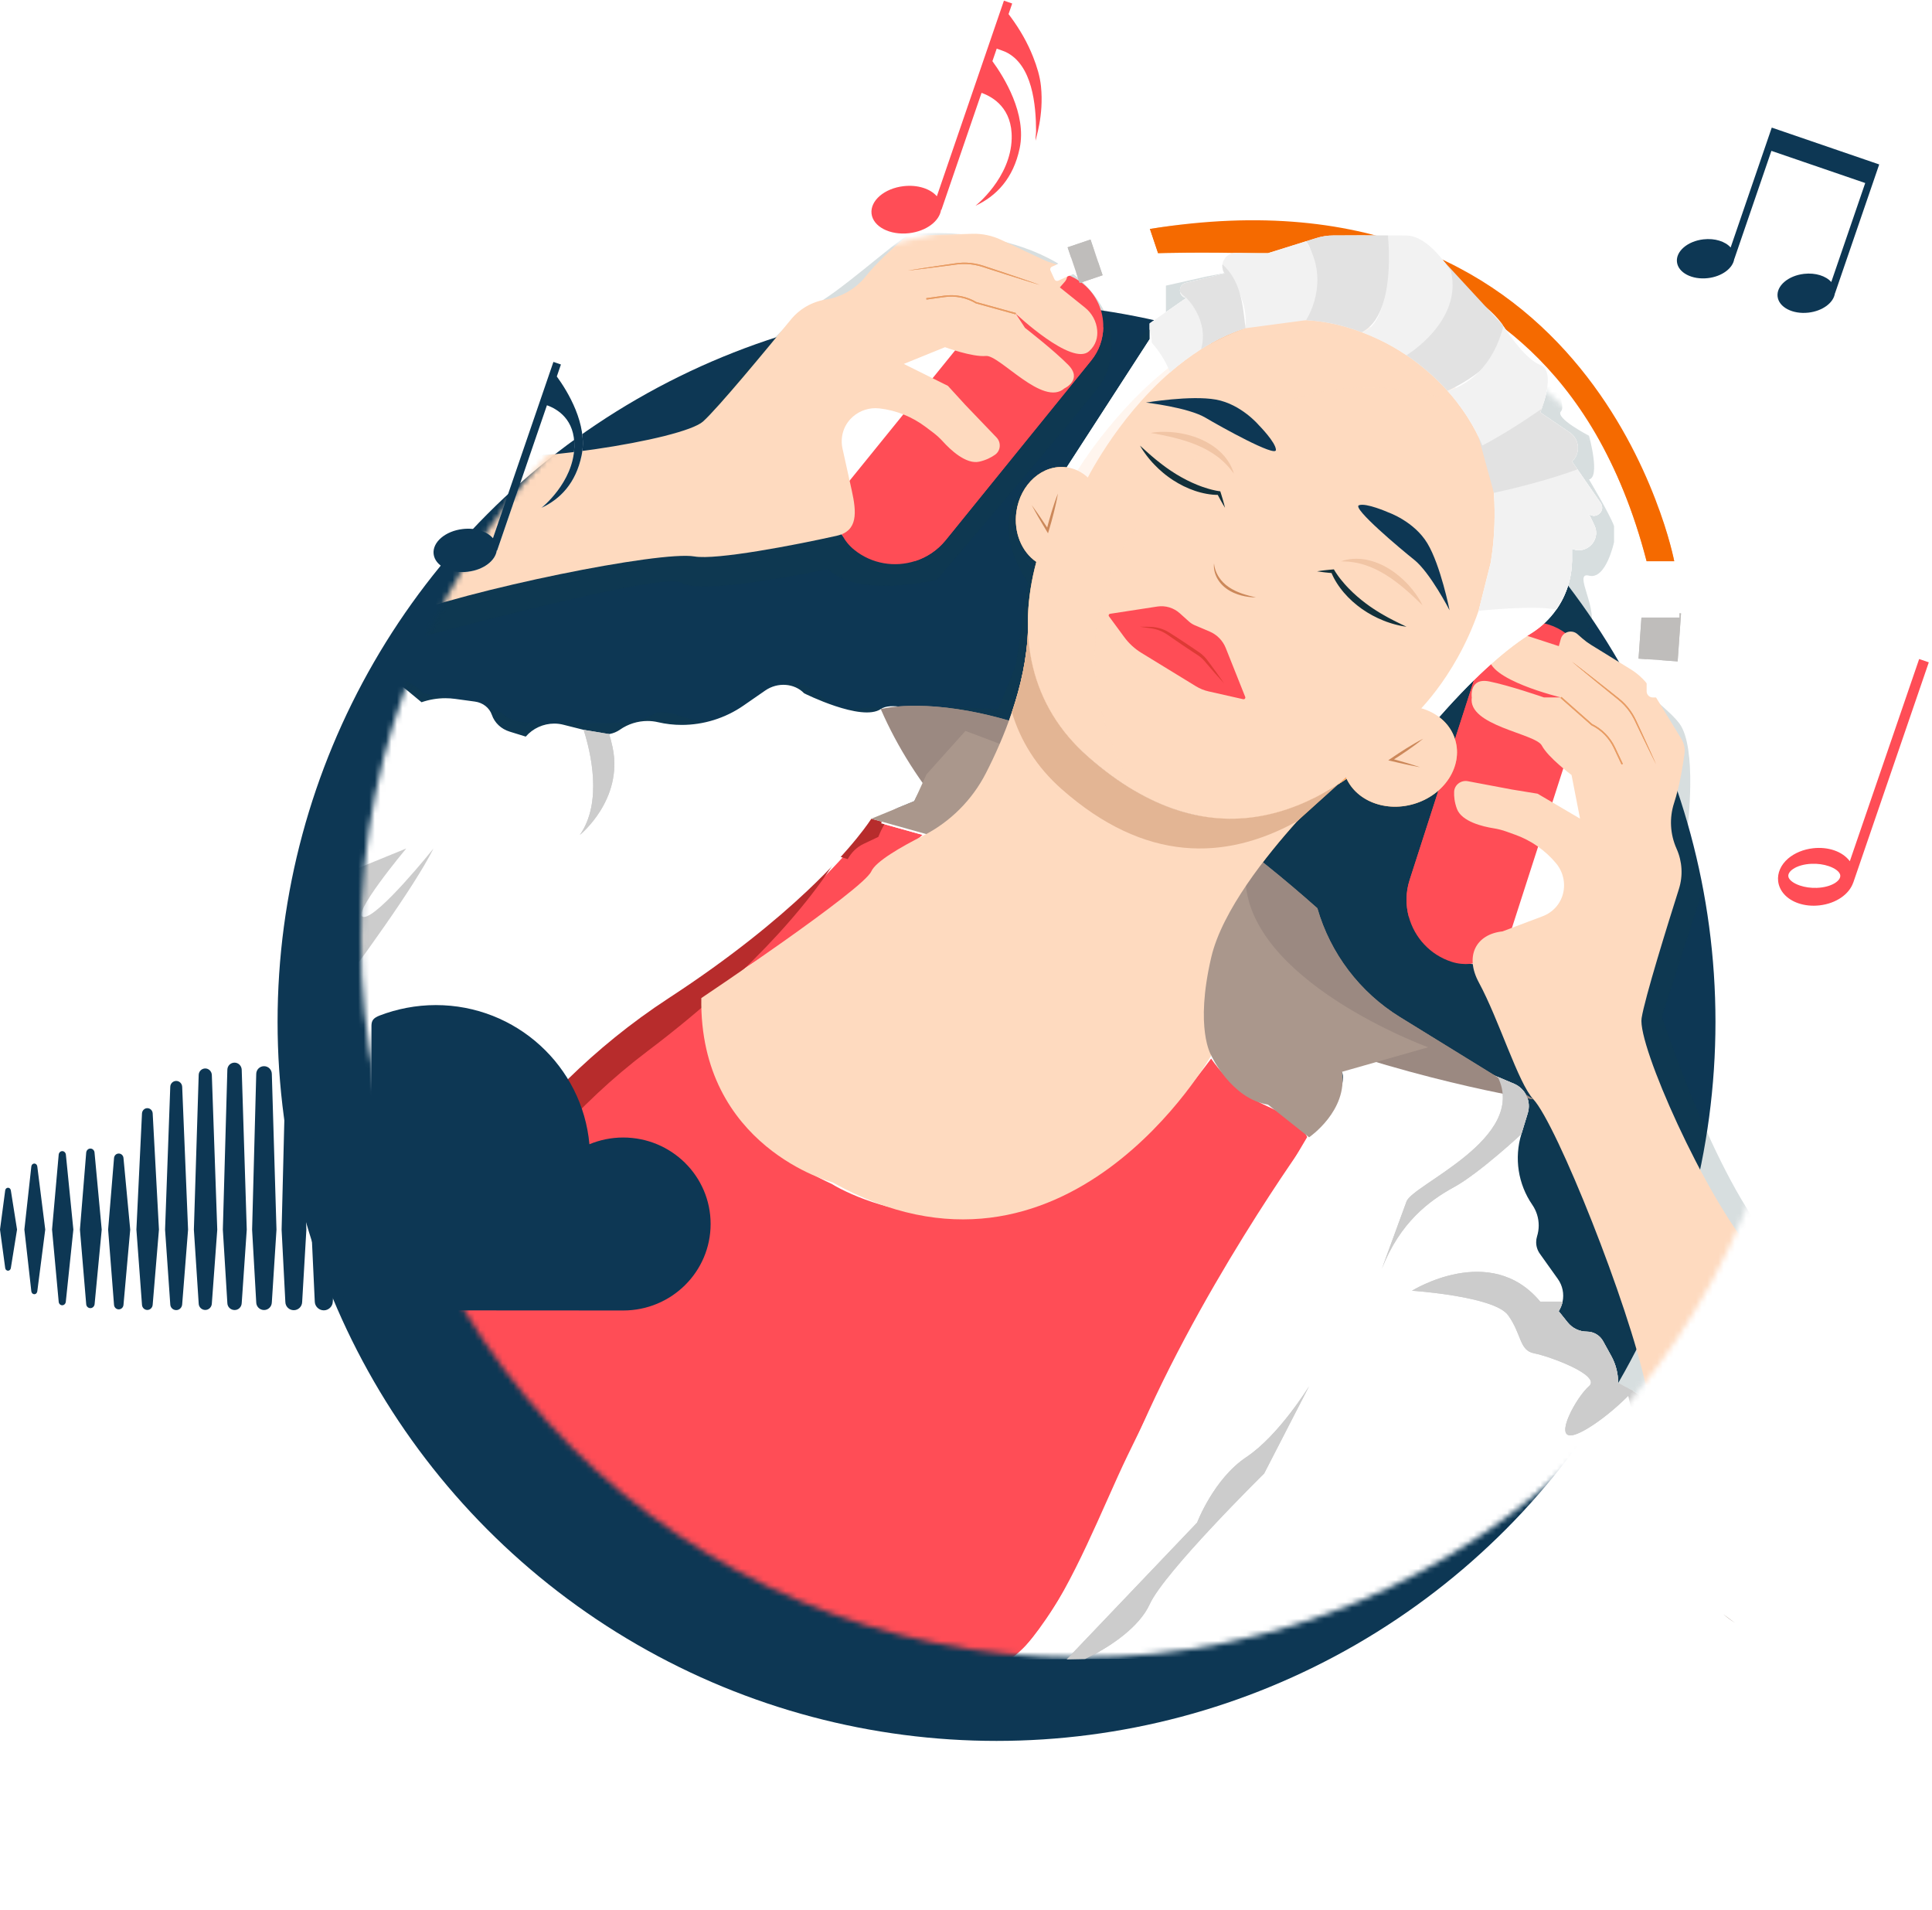 <svg width="348" height="344" viewBox="0 0 348 344" fill="none" xmlns="http://www.w3.org/2000/svg">
<g filter="url(#filter0_d_50_6055)">
<circle cx="194.498" cy="169.012" r="129.5" fill="#0D3754"/>
</g>
<mask id="mask0_50_6055" style="mask-type:alpha" maskUnits="userSpaceOnUse" x="64" y="39" width="260" height="260">
<circle cx="194.498" cy="169.012" r="129.5" fill="#D9D9D9"/>
</mask>
<g mask="url(#mask0_50_6055)">
<g opacity="0.17">
<path d="M199.701 57.804C199.701 57.804 201.572 64.762 198.051 69.475C194.531 74.189 168.737 104.452 168.737 104.452C168.737 104.452 154.318 107.805 149.184 102.48C149.184 102.48 126.496 107.384 122.677 104.933C118.858 102.484 58.32 119.446 58.32 119.446C58.32 119.446 71.826 119.777 76.248 124.871C76.248 124.871 88.408 126.735 90.988 128.896C93.568 131.058 102.059 130.018 104.446 130.173C106.833 130.329 115.171 130.495 117.451 128.772C119.73 127.049 124.326 130.143 127.986 130.173C131.646 130.204 139.997 121.544 144.05 123.021C148.104 124.496 149.947 128.423 153.631 127.735C157.316 127.048 160.552 127.775 164.83 127.411C169.108 127.048 179.794 127.735 179.794 127.735L182.96 119.841L185.143 104.933C185.143 104.933 175.91 92.06 187.263 86.344L192.136 83.898L205.34 63.546V60.766L210.01 56.216V51.438L217.424 49.779L250.106 43.563C253.984 42.826 257.972 44.122 260.651 46.992L278.803 66.432C278.803 66.432 282.316 72.869 281.17 74.075C280.023 75.282 286.218 78.466 286.218 78.466C286.218 78.466 288.301 85.923 286.218 86.345C286.218 86.345 290.006 92.669 290.726 94.73V97.648C290.726 97.648 289.275 104.468 286.218 103.668C283.16 102.867 288.292 110.211 286.218 113.17C284.144 116.129 299.251 125.915 302.501 130.29C305.75 134.665 303.975 149.022 303.975 149.022L306.73 160.222L299.368 183.03C299.368 183.03 309.502 214.54 320.925 225.842C332.347 237.143 351.535 282.712 351.535 282.712L362.999 290.767L361.458 297.92L58.321 298.826V81.207C58.321 81.207 117.519 84.563 124.153 77.553C130.785 70.544 142.266 56.806 146.291 55.108C150.316 53.41 161.354 43.422 163.534 42.378C165.711 41.334 192.989 40.739 199.701 57.804Z" fill="#0F3A41"/>
</g>
<path d="M158.645 127.694C158.645 127.694 187.777 119.555 237.293 163.561C239.643 171.719 244.95 178.707 252.178 183.162L276.194 197.965C276.194 197.964 183.095 183.82 158.645 127.694Z" fill="#9B8981"/>
<path d="M257.241 188.599C257.241 188.599 224.321 176.606 224.321 157.809C224.321 149.986 173.896 131.634 173.896 131.634L166.895 139.436L164.684 144.269L156.945 147.439L166.854 150.207L218.174 190.073C218.174 190.073 221.729 197.837 228.398 198.928L235.802 204.809C235.802 204.809 242.827 200.02 241.71 193.02L257.241 188.599Z" fill="#AA978C"/>
<path d="M294.104 150.232C290.062 164.032 272.528 175.952 263.383 173.275C254.239 170.598 256.947 154.338 260.988 140.538C265.03 126.738 274.202 112.532 283.346 115.209C292.491 117.887 298.145 136.432 294.104 150.232Z" fill="white"/>
<path d="M285.718 125.553L272.131 167.741C270.703 172.175 265.905 174.635 261.471 173.208C257.577 171.954 254.783 168.822 253.768 165.134C253.184 163.012 253.188 160.706 253.909 158.466L266.675 118.83C267.369 116.676 268.75 114.923 270.499 113.737C272.919 112.096 276.041 111.539 279.023 112.498C281.215 113.204 283.015 114.582 284.264 116.332C286.11 118.916 286.762 122.313 285.718 125.553Z" fill="#FF4D56"/>
<path d="M270.499 113.737C270.28 119.638 268.268 129.339 264.834 140C261.281 151.033 257.091 160.343 253.768 165.133C253.184 163.011 253.188 160.705 253.909 158.465L266.675 118.83C267.369 116.675 268.75 114.923 270.499 113.737Z" fill="#FF4D56"/>
<path d="M298.266 125.6H297.697C297.094 125.6 296.6 125.106 296.6 124.502V118.041C296.6 117.437 297.094 116.943 297.697 116.943H298.266C298.869 116.943 299.363 117.437 299.363 118.041V124.502C299.363 125.106 298.869 125.6 298.266 125.6Z" fill="white"/>
<path d="M189.932 50.293L189.213 48.709C189.097 48.453 189.212 48.148 189.468 48.031L196.42 44.876C196.676 44.759 196.98 44.874 197.097 45.13L197.817 46.714C197.933 46.97 197.818 47.275 197.562 47.392L190.61 50.547C190.354 50.664 190.05 50.549 189.932 50.293Z" fill="white"/>
<path d="M208.534 45.59C208.534 45.59 242.163 44.537 253.345 49.243C264.727 54.032 287.077 64.294 296.602 101.101H301.577C301.577 101.101 287.826 28.155 207.094 41.235L208.534 45.59Z" fill="#F7A969"/>
<path d="M284.137 114.197L285.021 114.973C285.508 115.4 286.03 115.786 286.583 116.126L293.733 120.533C295.273 121.482 296.563 122.773 297.497 124.301L302.876 133.096C303.347 133.867 303.54 134.769 303.423 135.659C303.159 137.671 302.565 141.485 301.545 144.606C300.66 147.315 300.828 150.248 301.996 152.852C303.02 155.139 303.169 157.71 302.413 160.094C300.354 166.591 296.262 179.735 295.693 183.354C294.928 188.219 307.164 215.539 315.576 225.27C323.988 235.001 347.717 275.045 351.53 288.893C351.53 288.893 343.106 286.648 339.282 285.15C335.458 283.653 325.252 273.549 303.589 273.174C303.589 273.174 299.516 264.192 296.457 249.596C293.397 235 280.398 202.467 276.191 197.962C273.451 195.028 270.049 183.724 266.381 176.939C263.766 172.102 265.912 168.234 270.644 167.73L277.873 165C279.696 164.312 281.062 162.8 281.534 160.945C282.021 159.03 281.561 157.003 280.29 155.472C278.357 153.144 275.821 151.369 272.946 150.332L271.385 149.77C270.622 149.494 269.834 149.289 269.031 149.162C267.145 148.863 263.285 147.977 262.426 145.657C261.993 144.488 261.887 143.441 261.922 142.591C261.975 141.351 263.148 140.45 264.393 140.684L272.368 142.185L276.956 142.934L284.603 147.424L283.073 139.565C283.073 139.565 278.867 136.442 277.721 134.261C276.573 132.079 264.338 130.717 265.102 125.597C265.102 125.597 264.564 121.974 268.274 122.723C270.064 123.084 272.415 123.765 274.368 124.374C276.464 125.027 278.103 125.597 278.103 125.597H281.162C281.162 125.597 267.623 122.348 268.275 118.232C268.547 116.517 269.568 115.516 270.667 114.932C272.076 114.183 273.745 114.064 275.265 114.56L280.78 116.359L281.144 115.056C281.504 113.773 283.123 113.306 284.137 114.197Z" fill="#FEDABF"/>
<path d="M298.29 137.619L297.947 136.937L297.609 136.254L296.932 134.887C296.485 133.974 296.038 133.059 295.596 132.144L294.934 130.77L294.605 130.082L294.44 129.738C294.383 129.626 294.33 129.512 294.27 129.402C293.805 128.51 293.217 127.683 292.522 126.957C292.176 126.593 291.807 126.253 291.411 125.939L290.223 124.982C289.435 124.34 288.643 123.702 287.857 123.058C287.069 122.415 286.283 121.768 285.499 121.12L284.327 120.144L283.741 119.655L283.158 119.163L283.766 119.625L284.369 120.091L285.578 121.023C286.381 121.647 287.183 122.273 287.981 122.902C288.782 123.529 289.577 124.163 290.375 124.794L291.568 125.745C291.971 126.061 292.353 126.41 292.708 126.782C293.415 127.529 294.016 128.377 294.485 129.293C294.545 129.406 294.597 129.523 294.654 129.639L294.815 129.984L295.136 130.676L295.776 132.061C296.202 132.983 296.624 133.909 297.044 134.836L297.668 136.228L297.98 136.924L298.29 137.619Z" fill="#E89C64"/>
<path d="M292.08 137.673L290.689 134.718C289.842 132.922 288.409 131.46 286.652 130.604L286.637 130.597L286.624 130.585L281.08 125.696L281.249 125.504L286.78 130.382C288.583 131.265 290.053 132.766 290.921 134.609L292.312 137.564L292.08 137.673Z" fill="#E89C64"/>
<path d="M155.255 59.124C145.907 70.052 145.51 91.247 152.751 97.438C159.992 103.63 172.13 92.474 181.478 81.545C190.825 70.617 197.709 55.173 190.467 48.981C183.226 42.791 164.603 48.196 155.255 59.124Z" fill="white"/>
<path d="M180.51 52.652L152.606 87.091C149.673 90.71 150.236 96.071 153.856 99.003C157.035 101.578 161.185 102.205 164.83 101.037C166.927 100.366 168.855 99.102 170.337 97.274L196.553 64.919C197.978 63.159 198.691 61.045 198.727 58.932C198.779 56.01 197.538 53.092 195.105 51.12C193.315 49.67 191.178 48.917 189.029 48.828C185.854 48.695 182.653 50.007 180.51 52.652Z" fill="#FF4D56"/>
<path d="M198.729 58.934C193.907 62.343 186.883 69.331 179.832 78.034C172.534 87.041 167.027 95.638 164.832 101.038C166.929 100.367 168.857 99.103 170.339 97.275L196.555 64.92C197.979 63.16 198.693 61.046 198.729 58.934Z" fill="#FF4D56"/>
<path d="M196.174 63.249C193.083 66.045 182.959 56.487 182.959 56.487L184.632 59.048C184.632 59.048 186.005 60.108 187.697 61.507C189.275 62.809 191.131 64.403 192.412 65.705C195.068 68.402 191.739 69.932 191.739 69.932C187.869 73.371 180.039 63.872 177.585 64.104C175.131 64.337 170.217 62.522 170.217 62.522L162.798 65.538L170.74 69.485L173.875 72.917L179.491 78.772C180.368 79.686 180.256 81.162 179.246 81.882C178.552 82.377 177.618 82.861 176.402 83.137C173.989 83.686 171.137 80.938 169.855 79.524C169.31 78.922 168.707 78.374 168.059 77.885L166.735 76.886C165.514 75.966 164.187 75.218 162.787 74.657C161.388 74.095 159.918 73.721 158.416 73.548C158.176 73.521 157.938 73.507 157.7 73.507C155.975 73.507 154.327 74.219 153.152 75.499C151.858 76.909 151.337 78.88 151.757 80.78L153.424 88.325C154.288 92.24 154.576 95.624 150.725 96.484C143.197 98.164 129.026 100.899 125.071 100.209C118.999 99.151 84.646 106.054 70.75 111.472C66.064 113.3 61.849 114.682 58.32 115.71V81.662C67.952 81.427 76.299 81.576 80.672 82.167C93.42 83.889 122.99 79.196 126.647 75.896C129.366 73.441 138.138 62.829 142.453 57.554C143.245 56.585 144.2 55.781 145.265 55.169C146.331 54.557 147.509 54.139 148.746 53.944C151.566 53.497 154.114 52.035 155.898 49.813C157.955 47.253 160.825 44.671 162.364 43.349C163.046 42.764 163.908 42.433 164.81 42.405L175.116 42.101C176.908 42.048 178.693 42.422 180.33 43.192L187.93 46.769C188.518 47.046 189.127 47.272 189.75 47.446L190.883 47.761C192.183 48.124 192.677 49.733 191.796 50.738L190.904 51.755L195.426 55.388C196.672 56.389 197.485 57.852 197.629 59.44C197.741 60.682 197.462 62.084 196.174 63.249Z" fill="#FEDABF"/>
<path d="M163.535 48.724L164.288 48.601L165.042 48.482L166.549 48.244C167.554 48.089 168.559 47.937 169.566 47.788L171.075 47.567L171.83 47.458L172.208 47.404C172.335 47.389 172.462 47.369 172.59 47.357C173.613 47.248 174.651 47.288 175.664 47.472C176.169 47.566 176.67 47.696 177.156 47.86L178.604 48.338C179.569 48.661 180.535 48.98 181.497 49.308C182.461 49.632 183.423 49.962 184.385 50.293L185.826 50.795L186.546 51.046L187.265 51.303L186.534 51.084L185.805 50.861L184.347 50.413C183.375 50.111 182.405 49.807 181.436 49.499C180.466 49.193 179.498 48.88 178.529 48.57L177.078 48.099C176.6 47.938 176.113 47.816 175.618 47.724C174.63 47.541 173.616 47.5 172.615 47.598C172.49 47.608 172.365 47.627 172.24 47.64L171.862 47.691L171.105 47.791L169.592 47.988C168.584 48.119 167.574 48.245 166.565 48.369L165.05 48.55L164.293 48.641L163.535 48.724Z" fill="#E89C64"/>
<path d="M182.925 56.61L175.783 54.638L175.768 54.628C174.09 53.626 172.082 53.224 170.115 53.499L166.879 53.95L166.844 53.696L170.08 53.245C172.099 52.965 174.159 53.374 175.884 54.4L182.993 56.364L182.925 56.61Z" fill="#E89C64"/>
<path d="M238.566 142.729C238.52 142.773 236.449 144.775 233.63 147.905C228.25 153.878 220.142 163.96 218.176 172.389C215.168 185.284 218.176 190.073 218.176 190.073C218.176 190.073 191.954 236.493 149.945 212.914C149.945 212.914 125.916 206.616 126.323 179.74C126.323 179.74 155.473 160.231 156.947 156.916C157.739 155.133 162.257 152.529 166.267 150.501C171.134 148.041 175.092 144.095 177.581 139.243C179.162 136.161 180.871 132.391 182.267 128.263C183.846 123.59 185.025 118.454 185.16 113.33C185.43 121.934 188.786 129.939 196.006 136.284C211.538 149.931 225.962 149.751 238.566 142.729Z" fill="#E89C64"/>
<path d="M185.16 113.331C185.138 112.63 185.137 111.926 185.156 111.218C185.178 111.92 185.179 112.625 185.16 113.331Z" fill="#F7A969"/>
<path d="M240.947 141.307L233.628 147.905C220.664 155.065 206.222 155.351 191.218 142.099C186.725 138.131 183.809 133.426 182.266 128.263C183.846 123.59 185.024 118.454 185.159 113.33C185.429 121.934 188.785 129.939 196.006 136.284C211.537 149.931 225.961 149.751 238.566 142.729C238.566 142.729 238.566 142.729 238.566 142.728C239.367 142.281 240.161 141.808 240.947 141.307Z" fill="#DB9667"/>
<path d="M258.087 125.499C243.8 142.854 225.249 154.661 204.326 142.376C201.593 140.771 198.818 138.754 196.007 136.284C185.464 127.022 183.162 114.22 186.67 101.182C188.157 95.657 190.686 90.088 194.076 84.729C195.75 82.081 197.632 79.486 199.703 76.97C215.857 57.347 236.91 49.243 256.609 64.683C260.224 67.516 263.126 70.533 265.381 73.685C276.814 89.669 271.58 109.107 258.087 125.499Z" fill="#F7A969"/>
<path d="M185.16 113.331C185.138 112.63 185.137 111.926 185.156 111.218C185.178 111.92 185.179 112.625 185.16 113.331Z" fill="#F7A969"/>
<path d="M198.615 78.32C198.972 77.868 199.334 77.418 199.703 76.969C215.857 57.346 236.91 49.242 256.609 64.682C256.676 64.734 256.742 64.787 256.808 64.839C256.742 64.787 256.675 64.734 256.608 64.682C237.345 49.643 215.864 58.176 198.615 78.32Z" fill="#F7A969"/>
<path d="M240.949 141.306L256.85 126.973C251.997 132.66 246.672 137.669 240.949 141.306Z" fill="#F7A969"/>
<path d="M258.086 125.499C257.677 125.995 257.265 126.486 256.85 126.974C272.982 106.604 277.865 82.74 258.218 65.996C278.332 83.092 273.833 106.37 258.086 125.499Z" fill="#F7A969"/>
<path d="M220.281 192.844C210.422 205.199 200.898 211.735 192.458 214.882C188.608 216.319 184.983 217.049 181.656 217.304C168.925 218.281 160.555 212.3 160.555 212.3C148.009 206.494 142.13 197.272 139.376 189.917C137.091 183.815 139.33 176.912 144.711 173.381C152.88 168.02 162.188 157.995 164.827 155.411C165.893 154.365 166.402 152.554 166.571 150.449C166.574 150.412 166.578 150.375 166.58 150.339C166.585 150.271 166.59 150.203 166.594 150.134L156.944 147.438C156.944 147.438 153.802 152.508 145.408 160.424C140.893 165.87 134.756 171.702 126.44 177.246C98.82 195.659 85.562 221.549 80.406 233.307C79.805 234.679 64.33 255.498 64.33 255.498V298.829H182.439L220.281 192.844Z" fill="#CC885A"/>
<path d="M235.803 204.809L210.746 247.176C210.746 247.176 205.206 258.5 203.376 262.281C198.052 273.277 190.988 292.64 182.442 298.828H58.32V256.386C58.32 256.386 73.803 235.995 74.406 234.649C79.565 223.133 92.831 197.773 120.467 179.738C131.629 172.454 139.725 165.785 145.412 160.422C153.804 152.506 156.948 147.437 156.948 147.437L166.597 150.132L166.842 150.2L166.856 150.204C166.856 150.204 166.757 150.289 166.575 150.447C165.363 151.493 160.495 155.721 156.948 159.124C154.308 161.657 142.266 169.54 134.093 174.791C128.709 178.25 126.468 185.011 128.755 190.987C131.512 198.192 137.393 207.224 149.946 212.912H149.947C149.947 212.912 149.948 212.912 149.953 212.915C150.037 212.969 150.959 213.545 152.58 214.309C157.367 216.564 168.249 220.449 181.659 217.301C192.771 214.693 205.618 207.258 218.175 190.07C218.175 190.07 218.175 190.069 218.176 190.069C218.176 190.069 218.892 191.262 220.284 192.841C221.993 194.782 224.723 197.307 228.398 198.924C235.066 201.861 235.803 204.809 235.803 204.809Z" fill="#FF4D56"/>
<path d="M182.547 299.149H58V256.279L58.065 256.193C62.366 250.53 73.631 235.595 74.113 234.52C78.088 225.647 83.012 217.212 88.749 209.449C97.648 197.409 108.26 187.323 120.29 179.471C129.888 173.209 138.265 166.722 145.19 160.191C153.447 152.402 156.642 147.321 156.673 147.27L156.799 147.066L157.031 147.131L166.681 149.827L166.943 149.9L167.509 150.066L167.062 150.45C167.062 150.45 166.962 150.535 166.781 150.691C165.412 151.875 160.67 155.996 157.166 159.357C154.583 161.836 143.285 169.266 134.263 175.063C129.025 178.428 126.833 185.078 129.051 190.876C131.627 197.61 137.355 206.838 150.011 212.595H150.031L150.122 212.648C150.16 212.672 151.068 213.248 152.715 214.023C157.872 216.453 168.48 220.069 181.584 216.993C194.814 213.888 207.032 204.774 217.899 189.907L217.908 189.891L218.227 189.54L218.448 189.909C218.456 189.92 219.168 191.098 220.522 192.634C222.15 194.482 224.86 197.023 228.526 198.635C235.26 201.599 236.081 204.605 236.112 204.731L236.144 204.858L236.077 204.972L211.026 247.328C210.822 247.744 205.447 258.736 203.663 262.421C202.532 264.757 201.318 267.481 200.034 270.364C197.675 275.656 195.002 281.653 192.107 286.869C188.762 292.896 185.662 296.893 182.63 299.089L182.547 299.149ZM58.64 298.509H182.339C188.961 293.641 194.775 280.594 199.451 270.103C200.738 267.215 201.954 264.487 203.089 262.142C204.899 258.404 210.404 247.149 210.459 247.036L210.471 247.014L235.452 204.773C235.356 204.532 235.065 203.931 234.315 203.131C233.405 202.16 231.617 200.693 228.269 199.22C224.496 197.56 221.713 194.951 220.043 193.056C219.112 191.998 218.482 191.119 218.157 190.636C212.36 198.503 206.104 204.821 199.558 209.418C193.862 213.418 187.864 216.176 181.731 217.615C175.836 218.999 169.813 219.178 163.83 218.149C158.808 217.285 154.865 215.743 152.442 214.601C150.854 213.853 149.927 213.281 149.795 213.197C144.068 210.6 139.236 207.079 135.433 202.731C132.447 199.317 130.099 195.405 128.454 191.104C127.323 188.147 127.248 184.859 128.242 181.847C129.235 178.838 131.251 176.237 133.918 174.524C141.285 169.791 154.044 161.468 156.724 158.896C160.107 155.651 164.633 151.705 166.194 150.355L157.087 147.811C156.795 148.255 156.003 149.407 154.574 151.165C152.893 153.231 149.978 156.556 145.629 160.656C138.677 167.213 130.269 173.724 120.64 180.007C95.637 196.324 81.855 218.799 74.696 234.781C74.099 236.113 59.876 254.863 58.639 256.494V298.509H58.64Z" fill="white"/>
<path d="M166.86 136.98L166.424 140.115C166.263 141.278 165.632 142.283 164.726 142.821C163.288 143.675 161.995 144.797 160.893 146.131C159.792 147.465 158.882 149.01 158.209 150.712L155.528 151.983C154.326 152.553 153.352 153.526 152.692 154.722L150.942 154.156C150.942 154.156 147.99 159.666 140.108 168.268C134.768 174.096 127.165 181.345 116.682 189.26C90.728 208.86 78.27 236.421 73.425 248.937C72.859 250.398 58.318 272.559 58.318 272.559V126.133C59.774 125.981 61.113 125.824 62.206 125.687C64.083 125.452 65.962 125.693 67.693 126.389L69.606 127.16C70.597 127.559 71.506 128.148 72.29 128.9L74.857 131.361C76.166 130.838 77.535 130.573 78.898 130.573C79.441 130.573 79.984 130.616 80.52 130.7L83.896 131.234C85.244 131.447 86.339 132.443 86.754 133.835C86.987 134.612 87.379 135.303 87.892 135.862C88.406 136.422 89.04 136.852 89.757 137.109L92.487 138.09C93.694 136.461 95.494 135.54 97.315 135.54C97.816 135.54 98.319 135.61 98.811 135.754L104.849 137.512C106.056 137.865 107.376 137.576 108.418 136.733C109.795 135.619 111.439 135.031 113.081 135.031C113.679 135.031 114.276 135.109 114.86 135.267C116.176 135.625 117.522 135.799 118.869 135.799C122.544 135.799 126.223 134.494 129.315 132.017L133.001 129.065C135.091 127.39 137.93 127.627 139.58 129.613C139.58 129.613 149.29 135.24 152.538 132.698C155.786 130.157 166.86 136.98 166.86 136.98Z" fill="#B72C2C"/>
<path d="M173.897 131.634L173.433 134.518C173.261 135.589 172.589 136.514 171.624 137.009C170.093 137.795 168.716 138.827 167.542 140.055C166.37 141.282 165.4 142.704 164.684 144.269L161.829 145.439C160.548 145.963 159.513 146.859 158.809 147.96L156.946 147.44C156.946 147.44 153.803 152.51 145.41 160.425C139.723 165.787 131.628 172.457 120.465 179.741C92.829 197.776 79.563 223.136 74.404 234.652C73.801 235.997 58.318 256.389 58.318 256.389V121.653C59.869 121.514 61.294 121.369 62.457 121.242C64.457 121.026 66.457 121.248 68.3 121.889L70.338 122.598C71.393 122.965 72.36 123.506 73.195 124.198L75.928 126.463C77.322 125.982 78.78 125.738 80.231 125.738C80.81 125.738 81.387 125.777 81.959 125.855L85.553 126.346C86.988 126.542 88.154 127.459 88.597 128.739C88.844 129.454 89.262 130.089 89.808 130.605C90.354 131.12 91.03 131.515 91.794 131.752L94.701 132.653C95.986 131.154 97.902 130.307 99.842 130.307C100.375 130.307 100.91 130.371 101.435 130.503L107.864 132.122C109.15 132.446 110.556 132.181 111.665 131.405C113.132 130.38 114.882 129.839 116.63 129.839C117.266 129.839 117.902 129.91 118.524 130.057C119.925 130.385 121.359 130.547 122.793 130.547C126.706 130.547 130.623 129.346 133.916 127.067L137.84 124.349C140.066 122.809 143.089 123.027 144.847 124.854C144.847 124.854 155.187 130.031 158.645 127.692C162.105 125.355 173.897 131.634 173.897 131.634Z" fill="white"/>
<path d="M149.364 165.125L149.004 164.597C153.099 161.8 155.697 159.882 156.725 158.895C160.107 155.651 164.634 151.704 166.195 150.354L158.724 148.268L158.896 147.651L166.682 149.826L166.945 149.9L167.511 150.065L167.064 150.449C167.064 150.449 166.964 150.534 166.783 150.692C165.413 151.875 160.672 155.997 157.168 159.358C156.114 160.367 153.488 162.308 149.364 165.125Z" fill="white"/>
<path d="M286.216 92.57L287.188 94.609C287.691 95.663 287.555 96.741 287.04 97.575C286.288 98.793 284.727 99.49 283.158 98.828V100.795C283.158 100.891 283.157 100.988 283.155 101.084C283.098 104.238 282.092 107.256 280.332 109.769C279.15 111.458 277.628 112.919 275.824 114.043C271.941 116.46 266.455 120.923 259.22 129.148L254.336 129.238C254.336 129.238 262.001 122.526 266.327 109.999L268.519 101.29C268.629 100.609 268.728 99.917 268.814 99.213C269.197 96.074 269.325 92.705 269.108 89.112C269.101 88.995 269.094 88.878 269.084 88.76C269.068 88.541 269.049 88.324 269.027 88.106C268.756 85.396 268.059 82.751 267.014 80.225C266.8 79.708 266.571 79.194 266.328 78.687C264.898 75.698 262.985 72.897 260.728 70.383C258.547 67.952 256.045 65.787 253.347 63.974C251.696 62.864 249.972 61.885 248.202 61.058C247.221 60.599 246.25 60.19 245.292 59.829C241.783 58.506 238.433 57.824 235.251 57.655C231.357 57.447 227.714 58.008 224.338 59.102C224.328 59.105 224.317 59.109 224.307 59.112C222.163 59.81 220.128 60.723 218.203 61.792C217.569 62.145 216.947 62.514 216.337 62.898C214.35 64.15 212.492 65.558 210.77 67.05C200.883 75.615 195.464 86.913 195.464 86.913L192.137 84.162L207.097 61.058V58.248L213.696 53.65C213.059 53.542 212.682 53.092 212.576 52.587C212.56 52.514 212.55 52.44 212.547 52.366C212.545 52.339 212.544 52.311 212.544 52.284C212.544 51.7 212.891 51.117 213.6 50.944L220.574 49.243C220.305 48.834 220.184 48.389 220.184 47.956C220.184 47.84 220.192 47.726 220.209 47.613C220.371 46.525 221.291 45.592 222.547 45.592H228.401L235.251 43.451L237.104 42.872C238.077 42.567 239.091 42.41 240.111 42.404C242.29 42.391 246.405 42.373 249.995 42.387C251.203 42.392 252.352 42.4 253.348 42.414C255.856 42.449 258.288 44.748 260.147 47.145C260.583 47.707 260.987 48.275 261.354 48.82C261.354 48.82 261.354 48.82 261.354 48.821C262.704 50.828 263.54 52.53 263.54 52.53C263.54 52.53 265.613 53.562 267.802 55.433C268.729 56.225 269.678 57.169 270.5 58.248C270.5 58.248 270.5 58.248 270.501 58.249C270.508 58.262 270.581 58.381 270.709 58.579C270.739 58.626 270.772 58.676 270.808 58.731C271.78 60.227 274.875 64.733 277.434 65.716C279.522 66.517 278.78 70.159 278.085 72.423C277.938 72.901 277.794 73.317 277.678 73.632C277.533 74.029 277.434 74.267 277.434 74.267L282.753 77.888C284.53 79.097 284.727 81.639 283.159 83.109L283.707 83.903L283.865 84.133L284.134 84.522L288.316 90.584C289.262 91.959 287.536 93.593 286.216 92.57Z" fill="white"/>
<path d="M198.681 94.318C197.991 99.335 193.938 102.924 189.629 102.331C188.541 102.181 187.54 101.778 186.662 101.18C184.069 99.41 182.561 95.923 183.077 92.173C183.767 87.155 187.82 83.568 192.129 84.16C192.813 84.254 193.462 84.448 194.068 84.728C197.277 86.208 199.262 90.097 198.681 94.318Z" fill="#F7A969"/>
<path d="M254.647 144.786C260.168 143.169 263.519 138.017 262.131 133.278C260.743 128.538 255.142 126.007 249.62 127.623C244.099 129.239 240.748 134.392 242.136 139.131C243.524 143.87 249.125 146.402 254.647 144.786Z" fill="#F7A969"/>
<g opacity="0.26">
<path d="M265.377 73.708C265.377 73.708 230.156 56.087 204.351 95.523C204.351 95.523 188.321 114.786 204.323 142.376C201.589 140.771 198.815 138.754 196.003 136.284C185.461 127.022 183.158 114.22 186.666 101.182C184.073 99.412 182.565 95.925 183.081 92.174C183.771 87.157 187.824 83.57 192.133 84.161C192.817 84.255 193.466 84.449 194.072 84.729C195.746 82.081 197.629 79.486 199.699 76.97C215.853 57.347 236.906 49.243 256.606 64.683C260.22 67.516 263.123 70.533 265.377 73.685C265.377 73.692 265.377 73.7 265.377 73.708Z" fill="#CC885A"/>
</g>
<path d="M359.15 294.788L357.034 297.913L182.441 298.828C182.441 298.828 191.583 291.385 203.375 262.281C215.166 233.177 235.802 204.809 235.802 204.809C235.802 204.809 243.196 196.336 241.71 193.02C240.224 189.704 257.241 188.6 257.241 188.6L269.781 193.922L272.717 195.169C274.774 196.042 275.841 198.327 275.188 200.464L274.037 204.234C272.718 208.554 273.441 213.241 276.002 216.965C276.765 218.074 277.159 219.375 277.159 220.691C277.159 221.346 277.061 222.003 276.862 222.642C276.754 222.989 276.701 223.348 276.701 223.703C276.701 224.439 276.928 225.165 277.366 225.779L280.61 230.329C281.467 231.532 281.753 233.014 281.46 234.405C281.334 235.005 281.1 235.588 280.758 236.125L282.368 238.137C283.213 239.193 284.493 239.809 285.847 239.809C286.453 239.809 287.034 239.974 287.538 240.271C288.041 240.568 288.465 240.997 288.758 241.528L290.222 244.182C291.039 245.664 291.467 247.327 291.467 249.019L292.828 249.779L294.124 250.501L294.179 250.531C295.007 250.993 295.748 251.598 296.366 252.318L297.56 253.708C298.639 254.965 299.409 256.456 299.811 258.063C301.018 262.907 303.835 273.365 305.689 273.531C305.689 273.531 305.756 273.535 305.885 273.544C308.032 273.694 327.382 275.276 338.776 284.226C339.726 284.972 340.802 285.544 341.956 285.904L351.535 288.894C351.683 288.94 351.821 288.8 351.773 288.653L350.669 285.302L357.877 289.368C359.804 290.453 360.392 292.956 359.15 294.788Z" fill="white"/>
<path d="M270.707 58.579C270.579 58.38 270.505 58.262 270.498 58.249C270.578 58.354 270.647 58.465 270.707 58.579Z" fill="#DE3935"/>
<path d="M302.793 110.471L295.752 109.975L295.142 118.609L302.184 119.106L302.793 110.471Z" fill="#BFBDBB"/>
<path d="M302.5 101.101H295.432V111.207H302.5V101.101Z" fill="white"/>
<path d="M208.75 46.135L206.574 39.708L196.446 43.135L198.622 49.562L208.75 46.135Z" fill="white"/>
<path d="M198.615 49.563L196.439 43.137L192.304 44.536L194.48 50.963L198.615 49.563Z" fill="#BFBDBB"/>
<path d="M195.46 298.759C195.46 298.759 196.127 298.461 197.152 297.908C199.882 296.433 205.152 293.152 207.092 288.891C209.761 283.034 227.708 265.35 227.708 265.35L235.801 249.631C235.801 249.631 230.396 258.473 224.501 262.402C218.604 266.331 215.63 274.195 215.63 274.195L192.133 298.828L195.46 298.759Z" fill="#CCCCCC"/>
<path d="M78.088 152.799C74.489 159.952 64.554 173.532 58.318 181.807V153.863L65.54 150.407L64.332 156.411L73.175 152.799C73.105 152.884 62.868 165.144 65.54 165.134C68.212 165.124 78.012 152.894 78.088 152.799Z" fill="#CCCCCC"/>
<path d="M310.411 290.684C306.453 287.631 298.165 280.696 297.475 275.669C296.567 269.043 292.357 277.326 292.357 277.326L294.452 284.503L292.357 287.774L294.452 292.233L292.357 297.912L288.878 294.44V290.575L284.094 287.774L288.878 284.209V277.325L292.357 274.564L294.452 269.416C294.452 269.416 295.698 259.174 292.83 249.776L294.126 250.499L294.181 250.529C295.009 250.991 295.75 251.596 296.367 252.315L297.561 253.706C298.641 254.962 299.411 256.454 299.812 258.061C301.019 262.904 303.837 273.363 305.69 273.529C305.69 273.529 305.757 273.533 305.886 273.542C305.146 277.816 304.774 285.646 310.411 290.684Z" fill="#CCCCCC"/>
<path d="M312.486 292.231C311.717 291.755 311.027 291.236 310.41 290.685C311.627 291.623 312.435 292.195 312.486 292.231Z" fill="#AA978C"/>
<path d="M275.188 200.463L274.037 204.233C274.037 204.233 266.423 211.317 261.921 213.773C257.421 216.228 252.169 220.157 248.9 228.503C249.006 228.215 252.238 219.41 253.346 216.372C254.472 213.282 275.261 205.016 269.781 193.922L272.717 195.169C274.774 196.041 275.84 198.326 275.188 200.463Z" fill="#CCCCCC"/>
<path d="M109.715 132.197C109.94 132.875 110.151 133.668 110.345 134.595C112.31 144.036 104.449 150.352 104.449 150.352C108.595 144.434 106.38 135.344 105.124 131.431L109.715 132.197Z" fill="#CCCCCC"/>
<path d="M294.124 250.5C290.289 254.586 285.256 258.157 283.158 258.474C279.908 258.965 283.952 251.597 286.215 249.632C288.479 247.668 279.038 244.229 276.337 243.714C273.634 243.199 274.126 240.299 271.655 236.86C269.184 233.422 254.336 232.44 254.336 232.44C254.336 232.44 268.456 223.598 277.433 234.404H281.462C281.335 235.004 281.101 235.587 280.759 236.124L282.369 238.136C283.215 239.192 284.494 239.808 285.848 239.808C286.454 239.808 287.035 239.973 287.539 240.27C288.042 240.567 288.467 240.996 288.759 241.527L290.223 244.181C291.04 245.663 291.468 247.326 291.468 249.019L294.124 250.5Z" fill="#CCCCCC"/>
<path d="M205.587 117.568L215.4 123.575C216.112 124.011 216.891 124.327 217.705 124.511L223.935 125.918C224.18 125.972 224.386 125.731 224.294 125.499L220.788 116.697C220.256 115.36 219.21 114.292 217.885 113.731L215.218 112.601C214.836 112.439 214.485 112.216 214.177 111.939L212.504 110.435C211.404 109.448 209.918 109.005 208.456 109.229L199.942 110.537C199.728 110.57 199.625 110.819 199.754 110.992L202.513 114.743C203.345 115.875 204.389 116.834 205.587 117.568Z" fill="#DD3A35"/>
<path d="M205.346 112.865C205.543 112.863 205.74 112.865 205.938 112.865L206.529 112.873C206.726 112.875 206.923 112.88 207.12 112.884C207.315 112.887 207.519 112.897 207.719 112.916C208.52 112.994 209.312 113.223 210.041 113.587C210.222 113.68 210.401 113.776 210.574 113.886L210.639 113.926L210.701 113.966L210.826 114.045L211.074 114.205C211.406 114.416 211.737 114.631 212.067 114.844L213.055 115.491L214.038 116.144L215.017 116.803L215.992 117.469L216.116 117.556C216.158 117.585 216.199 117.616 216.241 117.646C216.324 117.709 216.405 117.772 216.484 117.838C216.643 117.969 216.793 118.111 216.937 118.258C217.079 118.406 217.216 118.561 217.342 118.723L217.701 119.196C218.646 120.454 219.579 121.725 220.463 123.032C219.384 121.879 218.352 120.689 217.334 119.488L216.955 119.04C216.832 118.898 216.702 118.761 216.566 118.631C216.43 118.502 216.287 118.38 216.14 118.265C216.067 118.206 215.991 118.151 215.914 118.097C215.875 118.071 215.837 118.043 215.798 118.019L215.677 117.94L214.689 117.293L213.705 116.64L212.727 115.981L211.752 115.315C211.428 115.091 211.105 114.869 210.783 114.642L210.3 114.305C210.146 114.195 209.983 114.098 209.819 114.001C209.16 113.623 208.434 113.353 207.677 113.206C207.582 113.188 207.487 113.17 207.391 113.156L207.248 113.136L207.101 113.117C206.906 113.091 206.711 113.067 206.515 113.038L205.929 112.956C205.736 112.925 205.541 112.897 205.346 112.865Z" fill="#DD3A35"/>
<path d="M237.236 102.883C237.474 102.842 237.712 102.809 237.949 102.777C238.187 102.745 238.425 102.717 238.662 102.69C238.9 102.664 239.137 102.637 239.374 102.615C239.612 102.591 239.85 102.568 240.087 102.549L240.265 102.534L240.394 102.751L240.455 102.853C240.476 102.889 240.499 102.925 240.521 102.961C240.566 103.033 240.614 103.105 240.66 103.177C240.754 103.321 240.852 103.463 240.952 103.602L241.103 103.812L241.258 104.02L241.417 104.224C241.47 104.291 241.523 104.36 241.577 104.427C241.79 104.698 242.019 104.957 242.243 105.218C242.358 105.347 242.475 105.473 242.591 105.601L242.947 105.976C243.905 106.967 244.953 107.867 246.058 108.695L246.478 108.999C246.548 109.049 246.617 109.102 246.688 109.151L246.902 109.297L247.117 109.444C247.188 109.493 247.258 109.544 247.332 109.59C247.477 109.684 247.622 109.778 247.767 109.874L247.876 109.946L247.987 110.015L248.209 110.151C248.283 110.197 248.357 110.242 248.431 110.289L248.542 110.358C248.579 110.381 248.617 110.402 248.654 110.424L249.105 110.688C249.255 110.78 249.408 110.862 249.561 110.947C249.714 111.031 249.867 111.117 250.019 111.203L250.485 111.448C250.64 111.532 250.794 111.618 250.952 111.693C251.111 111.771 251.267 111.853 251.425 111.933C251.582 112.015 251.741 112.09 251.901 112.167C252.061 112.243 252.22 112.324 252.38 112.402C252.701 112.556 253.025 112.703 253.347 112.868C253.169 112.843 252.992 112.815 252.814 112.785C252.725 112.77 252.637 112.754 252.548 112.739C252.459 112.722 252.37 112.71 252.283 112.689C252.108 112.649 251.931 112.611 251.757 112.569C251.582 112.527 251.404 112.488 251.232 112.436C250.887 112.337 250.537 112.241 250.197 112.122L249.684 111.945C249.515 111.883 249.347 111.814 249.179 111.747C247.831 111.214 246.544 110.514 245.345 109.681C244.154 108.838 243.047 107.865 242.094 106.752C241.976 106.612 241.859 106.471 241.744 106.329C241.632 106.184 241.519 106.04 241.409 105.894C241.19 105.6 240.982 105.299 240.786 104.989C240.588 104.681 240.406 104.363 240.236 104.037C240.152 103.873 240.071 103.708 239.995 103.54C239.957 103.455 239.919 103.372 239.884 103.285C239.866 103.242 239.848 103.199 239.832 103.154L239.806 103.088L239.78 103.015L240.087 103.217C239.849 103.198 239.611 103.174 239.374 103.152C239.136 103.13 238.899 103.101 238.662 103.077C238.424 103.048 238.186 103.021 237.949 102.989C237.712 102.956 237.474 102.923 237.236 102.883Z" fill="#12303A"/>
<path d="M220.656 91.447C220.526 91.24 220.402 91.03 220.28 90.82C220.157 90.61 220.039 90.399 219.92 90.187C219.804 89.973 219.685 89.762 219.573 89.548L219.402 89.228L219.234 88.906L219.542 89.114L219.465 89.116L219.393 89.118C219.346 89.119 219.299 89.12 219.253 89.12C219.158 89.122 219.067 89.116 218.974 89.115C218.791 89.106 218.607 89.095 218.424 89.08C218.059 89.044 217.695 88.998 217.334 88.93C216.974 88.866 216.616 88.785 216.262 88.694C216.085 88.645 215.909 88.598 215.733 88.547C215.559 88.492 215.384 88.439 215.211 88.38C214.518 88.145 213.84 87.866 213.185 87.542C212.53 87.219 211.895 86.855 211.283 86.461C210.981 86.257 210.676 86.057 210.387 85.837C210.091 85.624 209.81 85.395 209.528 85.165C208.973 84.696 208.436 84.209 207.94 83.683C207.815 83.552 207.688 83.423 207.568 83.288L207.211 82.88L207.036 82.674C206.977 82.606 206.922 82.535 206.866 82.464C206.753 82.324 206.643 82.181 206.533 82.04C206.419 81.901 206.319 81.751 206.213 81.604C206.108 81.459 206.008 81.31 205.904 81.163C205.879 81.127 205.853 81.09 205.83 81.051L205.758 80.937C205.709 80.861 205.662 80.785 205.615 80.708C205.521 80.555 205.428 80.402 205.338 80.247C205.611 80.482 205.87 80.726 206.133 80.966C206.266 81.084 206.4 81.201 206.53 81.321C206.662 81.439 206.791 81.56 206.925 81.674C207.059 81.79 207.193 81.903 207.324 82.021C207.39 82.078 207.455 82.138 207.523 82.194L207.726 82.363L208.127 82.702L208.536 83.031C208.806 83.254 209.085 83.462 209.36 83.675C209.496 83.783 209.639 83.881 209.779 83.985L209.988 84.14C210.058 84.191 210.127 84.243 210.199 84.292C210.343 84.389 210.485 84.488 210.627 84.588L210.733 84.662L210.841 84.733L211.057 84.876C211.202 84.97 211.344 85.07 211.492 85.159L211.93 85.434C212.521 85.791 213.12 86.129 213.733 86.442C214.345 86.756 214.973 87.04 215.61 87.299C215.769 87.365 215.93 87.424 216.09 87.487C216.251 87.549 216.412 87.607 216.574 87.666C216.9 87.775 217.225 87.889 217.556 87.983C217.721 88.033 217.888 88.077 218.053 88.125L218.303 88.189C218.386 88.211 218.47 88.228 218.554 88.248C218.721 88.289 218.888 88.324 219.057 88.357C219.14 88.373 219.225 88.388 219.308 88.402C219.35 88.409 219.392 88.417 219.433 88.422L219.55 88.44L219.802 88.476L219.856 88.648L219.966 88.994L220.072 89.341C220.145 89.573 220.21 89.806 220.28 90.038C220.346 90.272 220.413 90.505 220.476 90.74C220.539 90.973 220.601 91.208 220.656 91.447Z" fill="#12303A"/>
<path d="M254.717 100.796C257.6 103.088 261.106 109.904 261.106 109.904C261.106 109.904 259.489 101.79 257.097 97.832C254.706 93.874 250.062 92.269 250.062 92.269C250.062 92.269 246.039 90.491 244.773 90.99C243.507 91.488 252.272 98.853 254.717 100.796Z" fill="#DD3A35"/>
<path d="M217.155 75.231C213.993 73.356 206.416 72.5 206.416 72.5C206.416 72.5 214.513 71.136 219.041 71.964C223.568 72.793 226.731 76.551 226.731 76.551C226.731 76.551 229.828 79.672 229.825 81.028C229.82 82.385 219.838 76.822 217.155 75.231Z" fill="#DD3A35"/>
<path d="M218.678 101.461C218.687 101.573 218.7 101.683 218.719 101.792C218.728 101.847 218.737 101.901 218.748 101.956C218.76 102.01 218.77 102.064 218.783 102.118C218.832 102.333 218.893 102.543 218.968 102.748C219.039 102.955 219.129 103.153 219.221 103.349L219.296 103.492C219.321 103.541 219.344 103.588 219.373 103.635C219.428 103.728 219.479 103.823 219.539 103.912C219.772 104.274 220.043 104.609 220.346 104.912C220.649 105.215 220.98 105.491 221.34 105.73C221.696 105.971 222.071 106.19 222.464 106.374L222.61 106.445L222.684 106.481L222.759 106.513L223.06 106.641C223.158 106.687 223.263 106.722 223.365 106.76L223.672 106.877C224.5 107.169 225.36 107.383 226.232 107.585C225.337 107.577 224.438 107.46 223.563 107.229C223.127 107.105 222.694 106.965 222.277 106.778L222.121 106.708L222.043 106.674C222.018 106.662 221.992 106.648 221.966 106.635L221.662 106.477C221.636 106.463 221.61 106.45 221.586 106.437L221.513 106.392L221.365 106.303L221.218 106.213C221.169 106.183 221.123 106.148 221.075 106.116L220.934 106.017C220.888 105.983 220.839 105.953 220.795 105.915L220.525 105.699C220.353 105.546 220.181 105.391 220.027 105.219C219.713 104.881 219.44 104.503 219.223 104.097C219.113 103.895 219.021 103.683 218.939 103.469C218.863 103.252 218.795 103.034 218.749 102.81C218.703 102.587 218.667 102.362 218.656 102.136C218.652 102.079 218.651 102.023 218.649 101.967C218.648 101.91 218.648 101.853 218.649 101.798C218.654 101.685 218.66 101.572 218.678 101.461Z" fill="#CC885A"/>
<path d="M260.731 70.383C258.55 67.952 256.047 65.787 253.35 63.974C253.382 63.873 257.589 51.097 260.149 47.145L267.803 55.432L270.71 58.58C272.451 65.242 260.731 70.383 260.731 70.383Z" fill="#E2E2E2"/>
<path d="M253.346 63.973C251.694 62.863 249.969 61.884 248.201 61.057C247.219 60.598 246.249 60.189 245.291 59.828C250.117 58.56 250.223 47.592 249.994 42.385C251.202 42.389 252.351 42.398 253.347 42.411C256.442 42.454 259.422 45.949 261.353 48.818C261.353 48.818 261.353 48.818 261.353 48.819C263.504 57.88 253.346 63.973 253.346 63.973Z" fill="#F2F2F2"/>
<path d="M245.292 59.83C241.783 58.507 238.433 57.825 235.25 57.656C235.25 57.656 238.205 47.013 235.25 43.451L237.103 42.872C238.076 42.567 239.09 42.41 240.11 42.404C242.289 42.391 246.404 42.373 249.994 42.387C249.994 42.386 251.648 56.688 245.292 59.83Z" fill="#E2E2E2"/>
<path d="M218.199 61.792C217.565 62.144 216.943 62.513 216.333 62.897C214.346 64.149 212.487 65.557 210.766 67.049C209.565 63.947 207.462 61.722 207.462 61.722C207.462 61.722 207.462 60.767 207.092 59.288V58.247L213.69 53.649C213.054 53.541 212.677 53.092 212.571 52.586C212.555 52.513 212.545 52.439 212.541 52.365C213.387 52.432 213.955 52.533 213.963 52.608C213.999 52.898 217.267 56.788 218.199 61.792Z" fill="#F2F2F2"/>
<path d="M235.246 57.655L224.302 59.113C224.307 59.055 224.312 58.995 224.319 58.935C224.998 53.058 220.18 47.956 220.18 47.956C220.18 46.728 221.156 45.59 222.543 45.59H228.397L235.247 43.449C239.85 50.824 235.246 57.655 235.246 57.655Z" fill="#F2F2F2"/>
<path d="M286.216 92.57L287.189 94.609C287.692 95.663 287.555 96.741 287.04 97.575C286.288 98.793 284.728 99.49 283.159 98.829V100.795C283.159 100.891 283.158 100.988 283.156 101.084C276.774 101.423 271.445 101.368 268.52 101.29C268.629 100.609 268.728 99.917 268.814 99.214C269.197 96.075 269.325 92.705 269.109 89.112C269.101 88.995 269.094 88.878 269.085 88.76C269.068 88.541 269.049 88.324 269.027 88.106C273.884 85.968 279.122 84.696 283.865 84.134L284.134 84.523L288.316 90.585C289.262 91.96 287.536 93.593 286.216 92.57Z" fill="#F2F2F2"/>
<path d="M266.328 78.686C269.452 77.14 273.199 74.253 278.085 72.425C277.938 72.902 277.794 73.318 277.678 73.634C277.534 74.031 277.434 74.269 277.434 74.269L282.753 77.889C284.53 79.098 284.727 81.641 283.159 83.111L284.134 84.524C278.57 86.581 272.082 88.106 269.085 88.76L266.328 78.686Z" fill="#E2E2E2"/>
<path d="M277.676 73.634C274.697 75.694 270.685 78.318 267.012 80.226C265.536 76.657 263.367 73.325 260.727 70.382C260.727 70.382 268.177 68.899 270.805 58.731C271.778 60.227 274.873 64.733 277.431 65.717C279.958 66.688 278.339 71.821 277.676 73.634Z" fill="#F2F2F2"/>
<path d="M224.335 59.103C224.325 59.106 224.314 59.109 224.304 59.113C221.453 60.041 218.794 61.349 216.334 62.898C217.869 57.667 213.693 53.65 213.693 53.65C213.234 53.322 212.865 52.964 212.573 52.586C212.552 52.486 212.541 52.385 212.541 52.283C212.541 51.7 212.888 51.116 213.597 50.944L220.571 49.243C220.302 48.833 220.181 48.389 220.181 47.956C220.181 47.84 220.189 47.726 220.206 47.612C223.482 50.57 223.863 54.8 224.32 58.936C224.328 58.99 224.332 59.047 224.335 59.103Z" fill="#E2E2E2"/>
<path d="M283.159 100.795C283.159 100.891 283.158 100.988 283.157 101.084C283.099 104.239 282.093 107.256 280.333 109.77C276.278 108.94 266.328 110 266.328 110L268.52 101.291C273.599 99.821 278.917 97.602 283.159 100.795Z" fill="#F2F2F2"/>
<path d="M256.34 133.032C255.895 133.403 255.437 133.753 254.976 134.098C254.513 134.441 254.045 134.776 253.573 135.105C253.1 135.433 252.625 135.755 252.144 136.072C251.664 136.387 251.181 136.7 250.692 137.004L250.627 136.615C251.061 136.734 251.494 136.854 251.927 136.977C252.359 137.1 252.79 137.225 253.222 137.353L253.868 137.547L254.513 137.746C254.942 137.88 255.371 138.018 255.797 138.163C255.354 138.086 254.912 138 254.471 137.911L253.809 137.776L253.15 137.635C252.711 137.54 252.271 137.442 251.833 137.341C251.395 137.241 250.958 137.138 250.52 137.034L250.057 136.923L250.456 136.646C250.928 136.318 251.406 135.998 251.886 135.682C252.368 135.366 252.851 135.057 253.34 134.754C253.829 134.45 254.322 134.154 254.82 133.865C255.321 133.576 255.824 133.294 256.34 133.032Z" fill="#CC885A"/>
<path d="M190.556 88.874C190.464 89.446 190.35 90.01 190.228 90.573C190.105 91.136 189.974 91.697 189.834 92.254C189.694 92.812 189.547 93.368 189.394 93.921C189.239 94.474 189.082 95.028 188.913 95.578L188.771 96.042L188.524 95.634C188.29 95.25 188.059 94.865 187.829 94.479C187.6 94.093 187.373 93.705 187.148 93.316L186.812 92.731L186.482 92.143C186.262 91.751 186.045 91.356 185.836 90.958C186.105 91.32 186.367 91.685 186.625 92.053L187.012 92.606L187.394 93.162C187.647 93.533 187.899 93.906 188.148 94.28C188.397 94.654 188.644 95.029 188.889 95.406L188.499 95.462C188.639 94.904 188.79 94.349 188.943 93.796C189.097 93.242 189.259 92.69 189.428 92.14C189.596 91.591 189.772 91.043 189.958 90.498C190.145 89.953 190.339 89.41 190.556 88.874Z" fill="#CC885A"/>
<g opacity="0.26">
<path d="M207.266 77.965C207.631 77.889 208 77.846 208.371 77.814C208.741 77.782 209.114 77.766 209.486 77.762C210.231 77.754 210.976 77.798 211.719 77.886C213.204 78.065 214.678 78.433 216.078 79.016C216.252 79.091 216.427 79.165 216.599 79.246C216.771 79.326 216.941 79.411 217.111 79.497C217.449 79.672 217.779 79.862 218.102 80.066C218.745 80.475 219.353 80.945 219.9 81.478C219.968 81.546 220.038 81.611 220.104 81.68L220.299 81.889C220.364 81.958 220.426 82.031 220.49 82.102L220.583 82.21L220.673 82.321C220.732 82.396 220.792 82.469 220.85 82.544C220.907 82.62 220.964 82.696 221.02 82.773C221.077 82.849 221.128 82.93 221.181 83.007C221.234 83.086 221.288 83.164 221.336 83.245C221.736 83.886 222.054 84.575 222.254 85.291C222.028 84.995 221.811 84.701 221.577 84.422C221.521 84.351 221.459 84.284 221.402 84.216C221.342 84.147 221.285 84.077 221.223 84.012C221.162 83.947 221.103 83.879 221.042 83.813C220.981 83.748 220.918 83.684 220.856 83.619C220.607 83.363 220.351 83.116 220.084 82.884L219.985 82.796L219.883 82.711C219.815 82.654 219.749 82.596 219.681 82.541L219.474 82.376L219.265 82.216C218.141 81.371 216.902 80.701 215.602 80.157C214.3 79.613 212.938 79.191 211.544 78.841C210.848 78.665 210.143 78.509 209.43 78.365C208.716 78.218 207.997 78.088 207.266 77.965Z" fill="#CC885A"/>
</g>
<g opacity="0.26">
<path d="M256.228 109.02C255.702 108.496 255.179 107.987 254.646 107.491C254.115 106.995 253.578 106.511 253.03 106.047C251.935 105.117 250.8 104.255 249.601 103.511C248.401 102.769 247.136 102.151 245.796 101.727L245.543 101.65L245.29 101.577C245.205 101.552 245.12 101.533 245.034 101.511L244.906 101.478L244.777 101.448C244.433 101.365 244.083 101.301 243.73 101.247C243.642 101.234 243.554 101.22 243.464 101.208C243.375 101.198 243.286 101.189 243.197 101.177C243.107 101.164 243.018 101.159 242.928 101.15C242.838 101.144 242.748 101.131 242.657 101.127C242.295 101.099 241.929 101.093 241.557 101.082C242.256 100.829 243.001 100.687 243.756 100.64C243.85 100.632 243.945 100.63 244.039 100.628C244.134 100.626 244.229 100.622 244.324 100.623C244.419 100.623 244.513 100.627 244.609 100.629C244.704 100.632 244.798 100.639 244.893 100.644L245.036 100.652L245.178 100.666C245.272 100.676 245.368 100.683 245.462 100.697L245.746 100.735C245.84 100.748 245.933 100.767 246.027 100.783C246.779 100.917 247.515 101.14 248.222 101.425C248.575 101.568 248.922 101.727 249.26 101.899C249.429 101.988 249.597 102.076 249.762 102.17C249.927 102.263 250.089 102.361 250.251 102.46C251.539 103.261 252.696 104.246 253.704 105.35C254.206 105.905 254.676 106.485 255.103 107.096C255.315 107.401 255.519 107.713 255.708 108.033C255.898 108.352 256.078 108.679 256.228 109.02Z" fill="#CC885A"/>
</g>
<path d="M323.928 162.664C325.092 163.064 326.413 163.196 327.745 163.043C330.751 162.697 333.083 161.036 333.807 158.952L333.814 158.955L347.424 119.274L345.687 118.679L333.197 155.093C332.562 154.24 331.601 153.552 330.385 153.135C329.218 152.736 327.9 152.606 326.568 152.758C324.84 152.955 323.25 153.612 322.088 154.606C320.775 155.729 320.119 157.217 320.288 158.684C320.493 160.466 321.854 161.953 323.928 162.664ZM322.94 156.515C323.747 155.954 324.988 155.603 326.349 155.556C327.432 155.516 328.493 155.665 329.421 155.984C330.562 156.376 331.345 156.979 331.465 157.559C331.677 158.581 329.919 159.797 327.248 159.89C326.166 159.928 325.104 159.779 324.174 159.46C323.034 159.07 322.251 158.466 322.131 157.887C321.998 157.248 322.652 156.714 322.94 156.515Z" fill="#F9F9F9"/>
<path d="M84.242 102.964C87.054 102.643 89.227 100.998 89.483 99.133L89.54 99.152L98.516 72.982C100.413 73.659 103.571 75.525 103.45 80.457C103.29 86.92 97.527 91.457 97.527 91.457C100.95 89.87 103.726 86.975 104.758 82.038C105.933 76.417 102.201 70.411 100.295 67.796L101.036 65.637L99.683 65.173L99.245 66.451L97.128 72.623L88.793 96.923C87.742 95.7 85.66 95.004 83.36 95.267C80.215 95.627 77.862 97.643 78.105 99.769C78.349 101.893 81.097 103.325 84.242 102.964Z" fill="white"/>
<path d="M163.741 41.993C166.837 41.639 169.227 39.828 169.508 37.776L169.571 37.798L176.8 16.722C178.889 17.465 182.364 19.518 182.23 24.948C182.055 32.059 175.712 37.052 175.712 37.052C179.48 35.306 182.534 32.121 183.669 26.688C184.962 20.501 180.857 13.891 178.758 11.014L179.533 8.756C180.202 8.975 181.07 9.322 181.145 9.356C185.981 11.667 186.607 18.945 186.625 23.614C186.626 23.986 186.472 25.011 186.538 25.347C186.486 25.052 188.054 20.927 187.505 15.537C187.322 13.738 186.77 11.985 186.11 10.302C185.096 7.712 183.735 5.354 182.095 3.115C181.953 2.922 181.81 2.729 181.665 2.538L182.32 0.629L180.831 0.118L177.602 9.534L175.272 16.324L168.748 35.345C167.591 33.999 165.3 33.233 162.769 33.523C159.308 33.918 156.719 36.137 156.986 38.477C157.256 40.815 160.279 42.39 163.741 41.993Z" fill="white"/>
<path d="M307.627 50.086C310.179 49.795 312.15 48.3 312.382 46.609L312.4 46.616L319.071 27.167L335.969 32.96L329.854 50.786C328.892 49.696 327.019 49.079 324.951 49.316C322.097 49.642 319.963 51.47 320.184 53.399C320.406 55.327 322.898 56.626 325.752 56.298C328.303 56.007 330.275 54.513 330.507 52.822L330.526 52.829L337.197 33.38L338.488 29.612L337.261 29.192L320.363 23.398L319.135 22.977L317.843 26.745L311.728 44.572C310.767 43.482 308.893 42.864 306.827 43.102C303.972 43.428 301.838 45.256 302.059 47.185C302.28 49.114 304.773 50.413 307.627 50.086Z" fill="#F9F9F9"/>
</g>
<path d="M158.645 127.695C158.645 127.695 187.777 119.556 237.293 163.562C239.643 171.72 244.95 178.708 252.178 183.163L276.194 197.965C276.194 197.965 183.095 183.821 158.645 127.695Z" fill="#9B8981"/>
<path d="M257.241 188.6C257.241 188.6 224.321 176.607 224.321 157.81C224.321 149.987 173.896 131.635 173.896 131.635L166.895 139.437L164.684 144.27L156.945 147.44L166.854 150.208L218.174 190.074C218.174 190.074 221.729 197.838 228.398 198.929L235.802 204.81C235.802 204.81 242.827 200.021 241.71 193.021L257.241 188.6Z" fill="#AA978C"/>
<path d="M298.266 125.601H297.697C297.094 125.601 296.6 125.107 296.6 124.503V118.042C296.6 117.438 297.094 116.944 297.697 116.944H298.266C298.869 116.944 299.363 117.438 299.363 118.042V124.503C299.363 125.107 298.869 125.601 298.266 125.601Z" fill="white"/>
<path d="M189.932 50.294L189.213 48.71C189.097 48.454 189.212 48.149 189.468 48.032L196.42 44.877C196.676 44.76 196.98 44.875 197.097 45.131L197.817 46.715C197.933 46.971 197.818 47.276 197.562 47.393L190.61 50.548C190.354 50.665 190.05 50.55 189.932 50.294Z" fill="white"/>
<path d="M208.534 45.592C208.534 45.592 242.163 44.538 253.345 49.244C264.727 54.033 287.077 64.295 296.602 101.102H301.577C301.577 101.102 287.826 28.157 207.094 41.236L208.534 45.592Z" fill="#F56A00"/>
<path d="M298.29 137.619L297.947 136.937L297.609 136.254L296.932 134.887C296.485 133.974 296.038 133.059 295.596 132.144L294.934 130.77L294.605 130.082L294.44 129.738C294.383 129.626 294.33 129.512 294.27 129.402C293.805 128.51 293.217 127.683 292.522 126.957C292.176 126.593 291.807 126.253 291.411 125.939L290.223 124.982C289.435 124.34 288.643 123.702 287.857 123.058C287.069 122.415 286.283 121.768 285.499 121.12L284.327 120.144L283.741 119.655L283.158 119.163L283.766 119.625L284.369 120.091L285.578 121.023C286.381 121.647 287.183 122.273 287.981 122.902C288.782 123.529 289.577 124.163 290.375 124.794L291.568 125.745C291.971 126.061 292.353 126.41 292.708 126.782C293.415 127.529 294.016 128.377 294.485 129.293C294.545 129.406 294.597 129.523 294.654 129.639L294.815 129.984L295.136 130.676L295.776 132.061C296.202 132.983 296.624 133.909 297.044 134.836L297.668 136.228L297.98 136.924L298.29 137.619Z" fill="#E89C64"/>
<path d="M292.08 137.673L290.689 134.718C289.842 132.922 288.409 131.46 286.652 130.604L286.637 130.597L286.624 130.585L281.08 125.696L281.249 125.504L286.78 130.382C288.583 131.265 290.053 132.766 290.921 134.609L292.312 137.564L292.08 137.673Z" fill="#E89C64"/>
<path d="M163.535 48.725L164.288 48.602L165.042 48.483L166.549 48.245C167.554 48.09 168.559 47.938 169.566 47.789L171.075 47.568L171.83 47.459L172.208 47.405C172.335 47.39 172.462 47.37 172.59 47.358C173.613 47.249 174.651 47.289 175.664 47.473C176.169 47.567 176.67 47.697 177.156 47.861L178.604 48.339C179.569 48.662 180.535 48.981 181.497 49.309C182.461 49.633 183.423 49.963 184.385 50.294L185.826 50.796L186.546 51.047L187.265 51.303L186.534 51.085L185.805 50.862L184.347 50.414C183.375 50.112 182.405 49.808 181.436 49.5C180.466 49.194 179.498 48.881 178.529 48.571L177.078 48.099C176.6 47.939 176.113 47.817 175.618 47.725C174.63 47.542 173.616 47.501 172.615 47.599C172.49 47.609 172.365 47.627 172.24 47.641L171.862 47.692L171.105 47.792L169.592 47.989C168.584 48.12 167.574 48.246 166.565 48.37L165.05 48.551L164.293 48.642L163.535 48.725Z" fill="#E89C64"/>
<path d="M182.925 56.611L175.783 54.639L175.768 54.629C174.09 53.627 172.082 53.225 170.115 53.5L166.879 53.951L166.844 53.697L170.08 53.246C172.099 52.966 174.159 53.375 175.884 54.401L182.993 56.364L182.925 56.611Z" fill="#E89C64"/>
<path d="M238.566 142.73C238.52 142.774 236.449 144.776 233.63 147.906C228.25 153.879 220.142 163.961 218.176 172.39C215.168 185.285 218.176 190.074 218.176 190.074C218.176 190.074 191.954 236.494 149.945 212.915C149.945 212.915 125.916 206.617 126.323 179.741C126.323 179.741 155.473 160.232 156.947 156.917C157.739 155.134 162.257 152.53 166.267 150.502C171.134 148.042 175.092 144.096 177.581 139.244C179.162 136.162 180.871 132.392 182.267 128.264C183.846 123.591 185.025 118.455 185.16 113.331C185.43 121.935 188.786 129.94 196.006 136.285C211.538 149.932 225.962 149.752 238.566 142.73Z" fill="#FEDABF"/>
<path d="M185.16 113.332C185.138 112.631 185.137 111.927 185.156 111.219C185.178 111.921 185.179 112.626 185.16 113.332Z" fill="#F7A969"/>
<path d="M240.947 141.307L233.628 147.905C220.664 155.065 206.222 155.351 191.218 142.099C186.725 138.131 183.809 133.426 182.266 128.263C183.846 123.59 185.024 118.454 185.159 113.33C185.429 121.934 188.785 129.939 196.006 136.284C211.537 149.931 225.961 149.751 238.566 142.729C238.566 142.729 238.566 142.729 238.566 142.728C239.367 142.281 240.161 141.808 240.947 141.307Z" fill="#E3B594"/>
<path d="M258.087 125.5C243.8 142.855 225.249 154.662 204.326 142.377C201.593 140.772 198.818 138.755 196.007 136.285C185.464 127.023 183.162 114.221 186.67 101.183C188.157 95.657 190.686 90.089 194.076 84.73C195.75 82.082 197.632 79.487 199.703 76.971C215.857 57.348 236.91 49.244 256.609 64.684C260.224 67.517 263.126 70.534 265.381 73.686C276.814 89.67 271.58 109.108 258.087 125.5Z" fill="#FEDABF"/>
<path d="M185.16 113.332C185.138 112.631 185.137 111.927 185.156 111.219C185.178 111.921 185.179 112.626 185.16 113.332Z" fill="#F7A969"/>
<path d="M198.615 78.321C198.972 77.868 199.334 77.418 199.703 76.97C215.857 57.347 236.91 49.243 256.609 64.683C256.676 64.735 256.742 64.788 256.808 64.84C256.742 64.788 256.675 64.735 256.608 64.683C237.345 49.644 215.864 58.177 198.615 78.321Z" fill="#F7A969"/>
<path d="M240.949 141.307L256.85 126.974C251.997 132.661 246.672 137.67 240.949 141.307Z" fill="#F7A969"/>
<path d="M258.086 125.499C257.677 125.996 257.265 126.487 256.85 126.975C272.982 106.605 277.865 82.741 258.218 65.997C278.332 83.093 273.833 106.371 258.086 125.499Z" fill="#F7A969"/>
<path d="M286.216 92.571L287.188 94.61C287.691 95.664 287.555 96.742 287.04 97.576C286.288 98.794 284.727 99.491 283.158 98.829V100.796C283.158 100.892 283.157 100.989 283.155 101.085C283.098 104.239 282.092 107.257 280.332 109.77C279.15 111.459 277.628 112.92 275.824 114.044C271.941 116.461 266.455 120.924 259.22 129.149L254.336 129.239C254.336 129.239 262.001 122.527 266.327 110L268.519 101.291C268.629 100.61 268.728 99.918 268.814 99.214C269.197 96.075 269.325 92.706 269.108 89.113C269.101 88.996 269.094 88.879 269.084 88.761C269.068 88.542 269.049 88.325 269.027 88.107C268.756 85.397 268.059 82.752 267.014 80.226C266.8 79.709 266.571 79.195 266.328 78.688C264.898 75.699 262.985 72.898 260.728 70.384C258.547 67.953 256.045 65.788 253.347 63.975C251.696 62.864 249.972 61.886 248.202 61.059C247.221 60.6 246.25 60.191 245.292 59.83C241.783 58.507 238.433 57.825 235.251 57.656C231.357 57.448 227.714 58.009 224.338 59.103C224.328 59.106 224.317 59.11 224.307 59.114C222.163 59.811 220.128 60.724 218.203 61.793C217.569 62.145 216.947 62.515 216.337 62.899C214.35 64.15 212.492 65.559 210.77 67.051C200.883 75.616 195.464 86.914 195.464 86.914L192.137 84.163L207.097 61.059V58.249L213.696 53.651C213.059 53.543 212.682 53.093 212.576 52.587C212.56 52.515 212.55 52.441 212.547 52.367C212.545 52.34 212.544 52.312 212.544 52.285C212.544 51.701 212.891 51.118 213.6 50.945L220.574 49.244C220.305 48.835 220.184 48.39 220.184 47.958C220.184 47.841 220.192 47.727 220.209 47.614C220.371 46.526 221.291 45.593 222.547 45.593H228.401L235.251 43.452L237.104 42.873C238.077 42.568 239.091 42.411 240.111 42.405C242.29 42.392 246.405 42.374 249.995 42.388C251.203 42.393 252.352 42.401 253.348 42.415C255.856 42.45 258.288 44.749 260.147 47.146C260.583 47.708 260.987 48.276 261.354 48.821C261.354 48.821 261.354 48.821 261.354 48.822C262.704 50.83 263.54 52.531 263.54 52.531C263.54 52.531 265.613 53.562 267.802 55.434C268.729 56.226 269.678 57.17 270.5 58.249C270.5 58.249 270.5 58.249 270.501 58.25C270.508 58.263 270.581 58.382 270.709 58.58C270.739 58.627 270.772 58.677 270.808 58.732C271.78 60.227 274.875 64.734 277.434 65.717C279.522 66.519 278.78 70.16 278.085 72.424C277.938 72.902 277.794 73.318 277.678 73.633C277.533 74.031 277.434 74.268 277.434 74.268L282.753 77.888C284.53 79.098 284.727 81.64 283.159 83.11L283.707 83.904L283.865 84.134L284.134 84.523L288.316 90.585C289.262 91.96 287.536 93.594 286.216 92.571Z" fill="white"/>
<path d="M198.681 94.319C197.991 99.336 193.938 102.925 189.629 102.332C188.541 102.182 187.54 101.779 186.662 101.181C184.069 99.411 182.561 95.924 183.077 92.174C183.767 87.156 187.82 83.569 192.129 84.16C192.813 84.255 193.462 84.449 194.068 84.728C197.277 86.209 199.262 90.098 198.681 94.319Z" fill="#FEDABF"/>
<path d="M254.647 144.787C260.168 143.17 263.519 138.018 262.131 133.279C260.743 128.539 255.142 126.008 249.62 127.624C244.099 129.24 240.748 134.393 242.136 139.132C243.524 143.871 249.125 146.403 254.647 144.787Z" fill="#FEDABF"/>
<g opacity="0.26">
<path d="M265.377 73.709C265.377 73.709 230.156 56.088 204.351 95.524C204.351 95.524 188.321 114.787 204.323 142.377C201.589 140.772 198.815 138.755 196.003 136.285C185.461 127.023 183.158 114.221 186.666 101.183C184.073 99.413 182.565 95.925 183.081 92.175C183.771 87.158 187.824 83.57 192.133 84.162C192.817 84.256 193.466 84.45 194.072 84.73C195.746 82.082 197.629 79.487 199.699 76.971C215.853 57.348 236.906 49.244 256.606 64.684C260.22 67.517 263.123 70.534 265.377 73.686C265.377 73.693 265.377 73.701 265.377 73.709Z" fill="#FEDABF"/>
</g>
<path d="M270.707 58.58C270.579 58.381 270.505 58.263 270.498 58.25C270.578 58.355 270.647 58.466 270.707 58.58Z" fill="#DE3935"/>
<path d="M302.793 110.472L295.752 109.976L295.142 118.61L302.184 119.107L302.793 110.472Z" fill="#BFBDBB"/>
<path d="M302.5 101.102H295.432V111.208H302.5V101.102Z" fill="white"/>
<path d="M208.75 46.136L206.574 39.709L196.446 43.136L198.622 49.563L208.75 46.136Z" fill="white"/>
<path d="M198.615 49.564L196.439 43.138L192.304 44.537L194.48 50.964L198.615 49.564Z" fill="#BFBDBB"/>
<path d="M195.46 298.76C195.46 298.76 196.127 298.462 197.152 297.909C199.882 296.434 205.152 293.153 207.092 288.892C209.761 283.035 227.708 265.351 227.708 265.351L235.801 249.632C235.801 249.632 230.396 258.474 224.501 262.403C218.604 266.332 215.63 274.196 215.63 274.196L192.133 298.829L195.46 298.76Z" fill="#CCCCCC"/>
<path d="M312.486 292.232C311.717 291.756 311.027 291.237 310.41 290.686C311.627 291.624 312.435 292.196 312.486 292.232Z" fill="#AA978C"/>
<path d="M275.188 200.463L274.037 204.234C274.037 204.234 266.423 211.318 261.921 213.774C257.421 216.229 252.169 220.158 248.9 228.504C249.006 228.216 252.238 219.411 253.346 216.373C254.472 213.283 275.261 205.017 269.781 193.923L272.717 195.17C274.774 196.042 275.84 198.327 275.188 200.463Z" fill="#CCCCCC"/>
<path d="M109.715 132.198C109.94 132.876 110.151 133.669 110.345 134.596C112.31 144.037 104.449 150.353 104.449 150.353C108.595 144.435 106.38 135.345 105.124 131.432L109.715 132.198Z" fill="#CCCCCC"/>
<path d="M294.124 250.501C290.289 254.587 285.256 258.158 283.158 258.475C279.908 258.966 283.952 251.598 286.215 249.633C288.479 247.669 279.038 244.229 276.337 243.715C273.634 243.2 274.126 240.3 271.655 236.861C269.184 233.423 254.336 232.441 254.336 232.441C254.336 232.441 268.456 223.599 277.433 234.405H281.462C281.335 235.005 281.101 235.588 280.759 236.125L282.369 238.137C283.215 239.193 284.494 239.809 285.848 239.809C286.454 239.809 287.035 239.974 287.539 240.271C288.042 240.568 288.467 240.997 288.759 241.528L290.223 244.182C291.04 245.664 291.468 247.327 291.468 249.02L294.124 250.501Z" fill="#CCCCCC"/>
<path d="M205.587 117.569L215.4 123.576C216.112 124.012 216.891 124.328 217.705 124.512L223.935 125.919C224.18 125.973 224.386 125.732 224.294 125.5L220.788 116.698C220.256 115.361 219.21 114.292 217.885 113.732L215.218 112.602C214.836 112.44 214.485 112.217 214.177 111.94L212.504 110.436C211.404 109.449 209.918 109.006 208.456 109.23L199.942 110.538C199.728 110.571 199.625 110.82 199.754 110.993L202.513 114.744C203.345 115.876 204.389 116.835 205.587 117.569Z" fill="#FF4D56"/>
<path d="M205.346 112.866C205.543 112.864 205.74 112.866 205.938 112.866L206.529 112.874C206.726 112.876 206.923 112.881 207.12 112.885C207.315 112.887 207.519 112.898 207.719 112.917C208.52 112.995 209.312 113.224 210.041 113.588C210.222 113.681 210.401 113.777 210.574 113.887L210.639 113.927L210.701 113.967L210.826 114.046L211.074 114.205C211.406 114.417 211.737 114.632 212.067 114.845L213.055 115.491L214.038 116.145L215.017 116.804L215.992 117.47L216.116 117.557C216.158 117.586 216.199 117.617 216.241 117.647C216.324 117.71 216.405 117.773 216.484 117.839C216.643 117.97 216.793 118.112 216.937 118.259C217.079 118.407 217.216 118.562 217.342 118.724L217.701 119.197C218.646 120.455 219.579 121.726 220.463 123.033C219.384 121.88 218.352 120.69 217.334 119.489L216.955 119.041C216.832 118.899 216.702 118.762 216.566 118.632C216.43 118.503 216.287 118.381 216.14 118.266C216.067 118.207 215.991 118.152 215.914 118.098C215.875 118.072 215.837 118.044 215.798 118.02L215.677 117.941L214.689 117.294L213.705 116.641L212.727 115.982L211.752 115.316C211.428 115.092 211.105 114.87 210.783 114.643L210.3 114.306C210.146 114.196 209.983 114.098 209.819 114.002C209.16 113.624 208.434 113.354 207.677 113.207C207.582 113.189 207.487 113.171 207.391 113.157L207.248 113.137L207.101 113.118C206.906 113.092 206.711 113.068 206.515 113.039L205.929 112.957C205.736 112.926 205.541 112.898 205.346 112.866Z" fill="#DD3A35"/>
<path d="M237.236 102.884C237.474 102.843 237.712 102.81 237.949 102.778C238.187 102.746 238.425 102.718 238.662 102.691C238.9 102.665 239.137 102.638 239.374 102.616C239.612 102.592 239.85 102.569 240.087 102.55L240.265 102.535L240.394 102.752L240.455 102.854C240.476 102.89 240.499 102.926 240.521 102.962C240.566 103.034 240.614 103.106 240.66 103.178C240.754 103.322 240.852 103.464 240.952 103.603L241.103 103.813L241.258 104.021L241.417 104.225C241.47 104.292 241.523 104.361 241.577 104.428C241.79 104.699 242.019 104.958 242.243 105.219C242.358 105.348 242.475 105.474 242.591 105.602L242.947 105.977C243.905 106.968 244.953 107.868 246.058 108.696L246.478 109C246.548 109.05 246.617 109.103 246.688 109.152L246.902 109.298L247.117 109.445C247.188 109.494 247.258 109.545 247.332 109.591C247.477 109.685 247.622 109.779 247.767 109.875L247.876 109.947L247.987 110.016L248.209 110.152C248.283 110.198 248.357 110.243 248.431 110.29L248.542 110.359C248.579 110.382 248.617 110.403 248.654 110.425L249.105 110.689C249.255 110.781 249.408 110.863 249.561 110.948C249.714 111.032 249.867 111.118 250.019 111.204L250.485 111.449C250.64 111.533 250.794 111.619 250.952 111.694C251.111 111.772 251.267 111.854 251.425 111.934C251.582 112.016 251.741 112.091 251.901 112.168C252.061 112.244 252.22 112.325 252.38 112.403C252.701 112.557 253.025 112.704 253.347 112.869C253.169 112.844 252.992 112.816 252.814 112.786C252.725 112.771 252.637 112.755 252.548 112.74C252.459 112.723 252.37 112.711 252.283 112.69C252.108 112.65 251.931 112.612 251.757 112.57C251.582 112.528 251.404 112.489 251.232 112.437C250.887 112.338 250.537 112.242 250.197 112.123L249.684 111.946C249.515 111.884 249.347 111.815 249.179 111.748C247.831 111.215 246.544 110.515 245.345 109.682C244.154 108.839 243.047 107.866 242.094 106.753C241.976 106.613 241.859 106.472 241.744 106.33C241.632 106.185 241.519 106.041 241.409 105.895C241.19 105.601 240.982 105.3 240.786 104.99C240.588 104.682 240.406 104.364 240.236 104.038C240.152 103.874 240.071 103.709 239.995 103.541C239.957 103.456 239.919 103.373 239.884 103.286C239.866 103.243 239.848 103.2 239.832 103.155L239.806 103.089L239.78 103.016L240.087 103.218C239.849 103.199 239.611 103.175 239.374 103.153C239.136 103.131 238.899 103.102 238.662 103.078C238.424 103.049 238.186 103.022 237.949 102.99C237.712 102.957 237.474 102.924 237.236 102.884Z" fill="#12303A"/>
<path d="M220.656 91.448C220.526 91.241 220.402 91.031 220.28 90.821C220.157 90.611 220.039 90.4 219.92 90.188C219.804 89.974 219.685 89.763 219.573 89.549L219.402 89.229L219.234 88.907L219.542 89.115L219.465 89.117L219.393 89.119C219.346 89.12 219.299 89.121 219.253 89.121C219.158 89.123 219.067 89.117 218.974 89.116C218.791 89.107 218.607 89.096 218.424 89.081C218.059 89.045 217.695 88.999 217.334 88.931C216.974 88.867 216.616 88.786 216.262 88.695C216.085 88.646 215.909 88.599 215.733 88.548C215.559 88.493 215.384 88.44 215.211 88.381C214.518 88.146 213.84 87.867 213.185 87.543C212.53 87.22 211.895 86.856 211.283 86.462C210.981 86.258 210.676 86.058 210.387 85.838C210.091 85.625 209.81 85.396 209.528 85.166C208.973 84.697 208.436 84.21 207.94 83.683C207.815 83.553 207.688 83.424 207.568 83.289L207.211 82.881L207.036 82.675C206.977 82.607 206.922 82.536 206.866 82.465C206.753 82.325 206.643 82.182 206.533 82.041C206.419 81.902 206.319 81.752 206.213 81.605C206.108 81.46 206.008 81.311 205.904 81.165C205.879 81.128 205.853 81.09 205.83 81.052L205.758 80.938C205.709 80.862 205.662 80.786 205.615 80.709C205.521 80.556 205.428 80.403 205.338 80.248C205.611 80.483 205.87 80.727 206.133 80.967C206.266 81.085 206.4 81.202 206.53 81.322C206.662 81.44 206.791 81.561 206.925 81.675C207.059 81.791 207.193 81.904 207.324 82.022C207.39 82.079 207.455 82.139 207.523 82.195L207.726 82.364L208.127 82.703L208.536 83.032C208.806 83.254 209.085 83.463 209.36 83.676C209.496 83.784 209.639 83.882 209.779 83.986L209.988 84.141C210.058 84.192 210.127 84.244 210.199 84.293C210.343 84.391 210.485 84.489 210.627 84.589L210.733 84.663L210.841 84.734L211.057 84.877C211.202 84.971 211.344 85.071 211.492 85.16L211.93 85.435C212.521 85.792 213.12 86.13 213.733 86.443C214.345 86.757 214.973 87.041 215.61 87.3C215.769 87.366 215.93 87.425 216.09 87.488C216.251 87.55 216.412 87.608 216.574 87.667C216.9 87.776 217.225 87.89 217.556 87.984C217.721 88.034 217.888 88.078 218.053 88.126L218.303 88.19C218.386 88.212 218.47 88.229 218.554 88.249C218.721 88.29 218.888 88.325 219.057 88.358C219.14 88.374 219.225 88.389 219.308 88.403C219.35 88.41 219.392 88.418 219.433 88.423L219.55 88.441L219.802 88.477L219.856 88.649L219.966 88.995L220.072 89.342C220.145 89.574 220.21 89.807 220.28 90.039C220.346 90.273 220.413 90.506 220.476 90.741C220.539 90.974 220.601 91.209 220.656 91.448Z" fill="#12303A"/>
<path d="M254.717 100.797C257.6 103.089 261.106 109.904 261.106 109.904C261.106 109.904 259.489 101.791 257.097 97.833C254.706 93.875 250.062 92.27 250.062 92.27C250.062 92.27 246.039 90.492 244.773 90.99C243.507 91.489 252.272 98.854 254.717 100.797Z" fill="#0D3754"/>
<path d="M217.155 75.232C213.993 73.357 206.416 72.501 206.416 72.501C206.416 72.501 214.513 71.137 219.041 71.965C223.568 72.794 226.731 76.552 226.731 76.552C226.731 76.552 229.828 79.673 229.825 81.029C229.82 82.385 219.838 76.823 217.155 75.232Z" fill="#0D3754"/>
<path d="M218.678 101.462C218.687 101.574 218.7 101.684 218.719 101.793C218.728 101.848 218.737 101.902 218.748 101.957C218.76 102.011 218.77 102.065 218.783 102.119C218.832 102.334 218.893 102.544 218.968 102.749C219.039 102.956 219.129 103.154 219.221 103.35L219.296 103.493C219.321 103.542 219.344 103.589 219.373 103.636C219.428 103.729 219.479 103.824 219.539 103.913C219.772 104.275 220.043 104.61 220.346 104.913C220.649 105.216 220.98 105.492 221.34 105.731C221.696 105.972 222.071 106.191 222.464 106.374L222.61 106.446L222.684 106.481L222.759 106.514L223.06 106.642C223.158 106.688 223.263 106.723 223.365 106.761L223.672 106.878C224.5 107.17 225.36 107.384 226.232 107.586C225.337 107.578 224.438 107.461 223.563 107.23C223.127 107.106 222.694 106.966 222.277 106.779L222.121 106.709L222.043 106.674C222.018 106.663 221.992 106.649 221.966 106.636L221.662 106.478C221.636 106.464 221.61 106.451 221.586 106.438L221.513 106.393L221.365 106.304L221.218 106.214C221.169 106.184 221.123 106.149 221.075 106.117L220.934 106.018C220.888 105.984 220.839 105.954 220.795 105.916L220.525 105.7C220.353 105.547 220.181 105.392 220.027 105.22C219.713 104.882 219.44 104.504 219.223 104.098C219.113 103.896 219.021 103.684 218.939 103.47C218.863 103.253 218.795 103.035 218.749 102.811C218.703 102.588 218.667 102.363 218.656 102.137C218.652 102.08 218.651 102.023 218.649 101.968C218.648 101.911 218.648 101.854 218.649 101.798C218.654 101.686 218.66 101.573 218.678 101.462Z" fill="#CC885A"/>
<path d="M260.731 70.384C258.55 67.953 256.047 65.788 253.35 63.975C253.382 63.874 257.589 51.098 260.149 47.145L267.803 55.433L270.71 58.58C272.451 65.243 260.731 70.384 260.731 70.384Z" fill="#E2E2E2"/>
<path d="M253.346 63.974C251.694 62.864 249.969 61.885 248.201 61.058C247.219 60.599 246.249 60.19 245.291 59.829C250.117 58.561 250.223 47.593 249.994 42.386C251.202 42.39 252.351 42.399 253.347 42.412C256.442 42.455 259.422 45.95 261.353 48.819C261.353 48.819 261.353 48.819 261.353 48.82C263.504 57.881 253.346 63.974 253.346 63.974Z" fill="#F2F2F2"/>
<path d="M245.292 59.831C241.783 58.508 238.433 57.826 235.25 57.656C235.25 57.656 238.205 47.014 235.25 43.452L237.103 42.873C238.076 42.568 239.09 42.411 240.11 42.405C242.289 42.392 246.404 42.374 249.994 42.388C249.994 42.387 251.648 56.689 245.292 59.831Z" fill="#E2E2E2"/>
<path d="M218.199 61.793C217.565 62.145 216.943 62.514 216.333 62.898C214.346 64.15 212.487 65.558 210.766 67.05C209.565 63.948 207.462 61.723 207.462 61.723C207.462 61.723 207.462 60.768 207.092 59.289V58.248L213.69 53.65C213.054 53.542 212.677 53.092 212.571 52.587C212.555 52.514 212.545 52.44 212.541 52.366C213.387 52.433 213.955 52.534 213.963 52.609C213.999 52.898 217.267 56.789 218.199 61.793Z" fill="#F2F2F2"/>
<path d="M235.246 57.656L224.302 59.114C224.307 59.056 224.312 58.996 224.319 58.936C224.998 53.059 220.18 47.957 220.18 47.957C220.18 46.729 221.156 45.591 222.543 45.591H228.397L235.247 43.45C239.85 50.825 235.246 57.656 235.246 57.656Z" fill="#F2F2F2"/>
<path d="M286.216 92.572L287.189 94.61C287.692 95.664 287.555 96.742 287.04 97.576C286.288 98.794 284.728 99.491 283.159 98.829V100.796C283.159 100.892 283.158 100.989 283.156 101.085C276.774 101.424 271.445 101.369 268.52 101.291C268.629 100.61 268.728 99.918 268.814 99.215C269.197 96.076 269.325 92.706 269.109 89.113C269.101 88.996 269.094 88.879 269.085 88.761C269.068 88.543 269.049 88.325 269.027 88.107C273.884 85.969 279.122 84.697 283.865 84.135L284.134 84.524L288.316 90.586C289.262 91.96 287.536 93.594 286.216 92.572Z" fill="#F2F2F2"/>
<path d="M266.328 78.688C269.452 77.141 273.199 74.254 278.085 72.426C277.938 72.903 277.794 73.319 277.678 73.635C277.534 74.032 277.434 74.27 277.434 74.27L282.753 77.89C284.53 79.099 284.727 81.642 283.159 83.112L284.134 84.525C278.57 86.582 272.082 88.106 269.085 88.761L266.328 78.688Z" fill="#E2E2E2"/>
<path d="M277.676 73.635C274.697 75.695 270.685 78.319 267.012 80.227C265.536 76.658 263.367 73.326 260.727 70.383C260.727 70.383 268.177 68.9 270.805 58.732C271.778 60.228 274.873 64.734 277.431 65.718C279.958 66.689 278.339 71.822 277.676 73.635Z" fill="#F2F2F2"/>
<path d="M224.335 59.104C224.325 59.107 224.314 59.11 224.304 59.114C221.453 60.041 218.794 61.35 216.334 62.899C217.869 57.668 213.693 53.651 213.693 53.651C213.234 53.323 212.865 52.965 212.573 52.587C212.552 52.487 212.541 52.386 212.541 52.284C212.541 51.701 212.888 51.117 213.597 50.944L220.571 49.244C220.302 48.834 220.181 48.39 220.181 47.957C220.181 47.841 220.189 47.727 220.206 47.613C223.482 50.571 223.863 54.801 224.32 58.937C224.328 58.992 224.332 59.048 224.335 59.104Z" fill="#E2E2E2"/>
<path d="M283.159 100.796C283.159 100.892 283.158 100.989 283.157 101.085C283.099 104.24 282.093 107.257 280.333 109.771C276.278 108.941 266.328 110.001 266.328 110.001L268.52 101.292C273.599 99.822 278.917 97.603 283.159 100.796Z" fill="#F2F2F2"/>
<path d="M256.34 133.033C255.895 133.404 255.437 133.754 254.976 134.099C254.513 134.442 254.045 134.777 253.573 135.106C253.1 135.434 252.625 135.756 252.144 136.073C251.664 136.388 251.181 136.701 250.692 137.005L250.627 136.616C251.061 136.735 251.494 136.855 251.927 136.978C252.359 137.101 252.79 137.226 253.222 137.354L253.868 137.548L254.513 137.747C254.942 137.881 255.371 138.019 255.797 138.164C255.354 138.087 254.912 138.001 254.471 137.912L253.809 137.777L253.15 137.636C252.711 137.541 252.271 137.443 251.833 137.342C251.395 137.242 250.958 137.139 250.52 137.035L250.057 136.924L250.456 136.647C250.928 136.319 251.406 135.999 251.886 135.683C252.368 135.367 252.851 135.058 253.34 134.755C253.829 134.451 254.322 134.155 254.82 133.866C255.321 133.576 255.824 133.295 256.34 133.033Z" fill="#CC885A"/>
<path d="M190.556 88.875C190.464 89.447 190.35 90.011 190.228 90.574C190.105 91.137 189.974 91.698 189.834 92.255C189.694 92.813 189.547 93.369 189.394 93.922C189.239 94.475 189.082 95.029 188.913 95.579L188.771 96.043L188.524 95.635C188.29 95.251 188.059 94.866 187.829 94.48C187.6 94.094 187.373 93.706 187.148 93.317L186.812 92.732L186.482 92.144C186.262 91.752 186.045 91.356 185.836 90.959C186.105 91.321 186.367 91.686 186.625 92.054L187.012 92.607L187.394 93.163C187.647 93.534 187.899 93.906 188.148 94.281C188.397 94.655 188.644 95.03 188.889 95.406L188.499 95.463C188.639 94.905 188.79 94.35 188.943 93.797C189.097 93.243 189.259 92.691 189.428 92.141C189.596 91.591 189.772 91.044 189.958 90.499C190.145 89.954 190.339 89.411 190.556 88.875Z" fill="#CC885A"/>
<g opacity="0.26">
<path d="M207.266 77.966C207.631 77.89 208 77.847 208.371 77.815C208.741 77.783 209.114 77.767 209.486 77.763C210.231 77.754 210.976 77.799 211.719 77.887C213.204 78.066 214.678 78.434 216.078 79.017C216.252 79.092 216.427 79.166 216.599 79.247C216.771 79.327 216.941 79.412 217.111 79.498C217.449 79.673 217.779 79.863 218.102 80.067C218.745 80.476 219.353 80.946 219.9 81.479C219.968 81.547 220.038 81.612 220.104 81.681L220.299 81.89C220.364 81.959 220.426 82.032 220.49 82.103L220.583 82.211L220.673 82.322C220.732 82.397 220.792 82.469 220.85 82.545C220.907 82.621 220.964 82.697 221.02 82.774C221.077 82.85 221.128 82.93 221.181 83.008C221.234 83.087 221.288 83.165 221.336 83.246C221.736 83.887 222.054 84.576 222.254 85.292C222.028 84.996 221.811 84.702 221.577 84.423C221.521 84.352 221.459 84.285 221.402 84.216C221.342 84.148 221.285 84.078 221.223 84.013C221.162 83.948 221.103 83.88 221.042 83.814C220.981 83.749 220.918 83.685 220.856 83.62C220.607 83.364 220.351 83.117 220.084 82.885L219.985 82.797L219.883 82.712C219.815 82.655 219.749 82.597 219.681 82.542L219.474 82.377L219.265 82.217C218.141 81.372 216.902 80.702 215.602 80.158C214.3 79.614 212.938 79.192 211.544 78.842C210.848 78.665 210.143 78.51 209.43 78.366C208.716 78.219 207.997 78.089 207.266 77.966Z" fill="#CC885A"/>
</g>
<g opacity="0.26">
<path d="M256.228 109.022C255.702 108.498 255.179 107.989 254.646 107.493C254.115 106.997 253.578 106.513 253.03 106.049C251.935 105.119 250.8 104.257 249.601 103.513C248.401 102.771 247.136 102.153 245.796 101.729L245.543 101.652L245.29 101.578C245.205 101.554 245.12 101.535 245.034 101.513L244.906 101.48L244.777 101.45C244.433 101.367 244.083 101.303 243.73 101.249C243.642 101.236 243.554 101.222 243.464 101.21C243.375 101.2 243.286 101.191 243.197 101.179C243.107 101.166 243.018 101.16 242.928 101.152C242.838 101.146 242.748 101.133 242.657 101.129C242.295 101.101 241.929 101.095 241.557 101.084C242.256 100.831 243.001 100.689 243.756 100.642C243.85 100.634 243.945 100.632 244.039 100.63C244.134 100.628 244.229 100.624 244.324 100.625C244.419 100.625 244.513 100.629 244.609 100.631C244.704 100.634 244.798 100.641 244.893 100.646L245.036 100.654L245.178 100.667C245.272 100.678 245.368 100.685 245.462 100.699L245.746 100.737C245.84 100.75 245.933 100.769 246.027 100.785C246.779 100.919 247.515 101.142 248.222 101.427C248.575 101.57 248.922 101.729 249.26 101.901C249.429 101.99 249.597 102.078 249.762 102.172C249.927 102.265 250.089 102.363 250.251 102.462C251.539 103.263 252.696 104.248 253.704 105.352C254.206 105.907 254.676 106.486 255.103 107.097C255.315 107.403 255.519 107.715 255.708 108.035C255.898 108.354 256.078 108.681 256.228 109.022Z" fill="#CC885A"/>
</g>
<path d="M323.928 162.665C325.092 163.065 326.413 163.196 327.745 163.044C330.751 162.698 333.083 161.037 333.807 158.953L333.814 158.956L347.424 119.275L345.687 118.68L333.197 155.094C332.562 154.241 331.601 153.553 330.385 153.136C329.218 152.737 327.9 152.607 326.568 152.759C324.84 152.956 323.25 153.613 322.088 154.607C320.775 155.73 320.119 157.218 320.288 158.685C320.493 160.467 321.854 161.953 323.928 162.665ZM322.94 156.516C323.747 155.955 324.988 155.604 326.349 155.557C327.432 155.517 328.493 155.666 329.421 155.985C330.562 156.377 331.345 156.98 331.465 157.56C331.677 158.582 329.919 159.798 327.248 159.891C326.166 159.929 325.104 159.78 324.174 159.461C323.034 159.071 322.251 158.467 322.131 157.888C321.998 157.249 322.652 156.715 322.94 156.516Z" fill="#FF4D56"/>
<path d="M84.242 102.965C87.054 102.644 89.227 100.999 89.483 99.134L89.54 99.153L98.516 72.983C100.413 73.66 103.571 75.526 103.45 80.459C103.29 86.921 97.527 91.458 97.527 91.458C100.95 89.871 103.726 86.976 104.758 82.039C105.933 76.418 102.201 70.412 100.295 67.797L101.036 65.638L99.683 65.174L99.245 66.452L97.128 72.624L88.793 96.924C87.742 95.701 85.66 95.005 83.36 95.269C80.215 95.628 77.862 97.644 78.105 99.77C78.349 101.894 81.097 103.326 84.242 102.965Z" fill="#0D3754"/>
<path d="M163.741 41.995C166.837 41.64 169.227 39.83 169.508 37.777L169.571 37.799L176.8 16.723C178.889 17.466 182.364 19.519 182.23 24.949C182.055 32.06 175.712 37.053 175.712 37.053C179.48 35.307 182.534 32.122 183.669 26.689C184.962 20.502 180.857 13.892 178.758 11.015L179.533 8.757C180.202 8.976 181.07 9.323 181.145 9.357C185.981 11.668 186.607 18.946 186.625 23.615C186.626 23.987 186.472 25.012 186.538 25.348C186.486 25.052 188.054 20.928 187.505 15.538C187.322 13.739 186.77 11.986 186.11 10.303C185.096 7.713 183.735 5.355 182.095 3.116C181.953 2.923 181.81 2.73 181.665 2.539L182.32 0.63L180.831 0.119L177.602 9.535L175.272 16.325L168.748 35.346C167.591 33.999 165.3 33.234 162.769 33.524C159.308 33.919 156.719 36.138 156.986 38.478C157.256 40.816 160.279 42.391 163.741 41.995Z" fill="#FF4D56"/>
<path d="M307.629 50.087C310.181 49.796 312.152 48.301 312.384 46.61L312.402 46.617L319.073 27.168L335.971 32.961L329.856 50.788C328.894 49.697 327.021 49.08 324.953 49.317C322.099 49.643 319.965 51.471 320.186 53.4C320.408 55.328 322.9 56.627 325.754 56.299C328.305 56.008 330.277 54.514 330.509 52.824L330.527 52.83L337.198 33.381L338.49 29.613L337.262 29.193L320.365 23.399L319.137 22.979L317.845 26.746L311.73 44.572C310.769 43.483 308.895 42.865 306.829 43.103C303.974 43.429 301.84 45.257 302.061 47.186C302.282 49.115 304.775 50.414 307.629 50.087Z" fill="#0D3754"/>
<path d="M1.445 213.894C1.184 213.894 0.964 214.098 0.936 214.384L0 221.426L0.936 228.345C0.964 228.631 1.184 228.836 1.445 228.836C1.707 228.836 1.913 228.631 1.955 228.345L3.07 221.426L1.955 214.384C1.913 214.098 1.707 213.894 1.445 213.894ZM6.717 210.053C6.676 209.753 6.456 209.535 6.18 209.535C5.905 209.535 5.685 209.753 5.644 210.053L4.391 221.426L5.644 232.554C5.685 232.854 5.905 233.072 6.18 233.072C6.456 233.072 6.662 232.867 6.717 232.554L8.149 221.426L6.717 210.053ZM26.539 199.565C26.016 199.565 25.603 199.987 25.575 200.518L24.57 221.44L25.575 234.965C25.603 235.496 26.029 235.905 26.539 235.905C27.048 235.905 27.475 235.482 27.502 234.951L28.631 221.426L27.502 200.505C27.475 199.974 27.048 199.565 26.539 199.565ZM16.284 206.838C15.885 206.838 15.568 207.152 15.527 207.574L14.398 221.44L15.527 234.856C15.554 235.278 15.885 235.578 16.284 235.578C16.669 235.578 17 235.264 17.041 234.856L18.321 221.44L17.027 207.56C17 207.152 16.669 206.838 16.284 206.838ZM36.973 235.905C37.62 235.905 38.129 235.387 38.156 234.747L39.134 221.453L38.156 193.585C38.129 192.932 37.606 192.414 36.973 192.414C36.326 192.414 35.803 192.932 35.789 193.585L34.922 221.44L35.789 234.747C35.803 235.387 36.326 235.905 36.973 235.905ZM58.322 235.973C59.203 235.973 59.932 235.251 59.946 234.379L60.635 221.467L59.946 189.295C59.932 188.41 59.203 187.688 58.322 187.688C57.441 187.688 56.712 188.41 56.698 189.295L56.092 221.453C56.092 221.467 56.698 234.393 56.698 234.393C56.712 235.251 57.441 235.973 58.322 235.973ZM47.558 235.918C48.329 235.918 48.948 235.305 48.962 234.529V234.543L49.801 221.453L48.962 193.395C48.948 192.618 48.329 192.005 47.558 192.005C46.787 192.005 46.167 192.618 46.154 193.395L45.41 221.453L46.154 234.543C46.167 235.305 46.787 235.918 47.558 235.918ZM21.391 235.796C21.845 235.796 22.217 235.442 22.244 234.965L23.455 221.44L22.244 208.568C22.217 208.091 21.845 207.737 21.391 207.737C20.923 207.737 20.565 208.091 20.537 208.582L19.477 221.44L20.537 234.965C20.565 235.428 20.923 235.796 21.391 235.796ZM11.205 235.06C11.535 235.06 11.81 234.801 11.852 234.434L13.214 221.426L11.865 207.928C11.824 207.574 11.549 207.301 11.218 207.301C10.888 207.301 10.613 207.56 10.572 207.928L9.374 221.426L10.572 234.434C10.599 234.788 10.874 235.06 11.205 235.06ZM52.912 192.918C52.087 192.918 51.412 193.572 51.398 194.416L50.724 221.453L51.398 234.461C51.412 235.292 52.087 235.946 52.912 235.946C53.738 235.946 54.413 235.292 54.426 234.447V234.461L55.184 221.453L54.426 194.403C54.413 193.572 53.752 192.918 52.912 192.918ZM31.742 235.932C32.32 235.932 32.788 235.469 32.816 234.869L33.876 221.44L32.816 195.724C32.788 195.125 32.32 194.661 31.742 194.661C31.164 194.661 30.682 195.125 30.668 195.724L29.732 221.44L30.668 234.883C30.682 235.469 31.15 235.932 31.742 235.932ZM43.538 234.665L44.447 221.44L43.538 192.646C43.511 191.937 42.947 191.365 42.245 191.365C41.542 191.365 40.964 191.924 40.951 192.646L40.139 221.44L40.951 234.652C40.964 235.36 41.542 235.918 42.245 235.918C42.947 235.932 43.511 235.373 43.538 234.665ZM112.253 204.85C110.092 204.85 108.041 205.286 106.169 206.062C104.902 192.019 93.01 181 78.501 181C74.95 181 71.481 181.695 68.425 182.866C67.242 183.316 66.925 183.792 66.911 184.691V234.134C66.925 235.087 67.668 235.877 68.618 235.973C68.659 235.973 111.978 236 112.253 236C120.952 236 128 229.026 128 220.418C128 211.81 120.939 204.85 112.253 204.85ZM63.69 184.65C62.74 184.65 61.97 185.413 61.956 186.367L61.24 221.453L61.956 234.188C61.97 235.115 62.74 235.891 63.69 235.891C64.64 235.891 65.411 235.128 65.425 234.175V234.188L66.195 221.453L65.425 186.353C65.411 185.413 64.64 184.65 63.69 184.65Z" fill="#0D3754"/>
<defs>
<filter id="filter0_d_50_6055" x="19.998" y="24.512" width="319" height="319" filterUnits="userSpaceOnUse" color-interpolation-filters="sRGB">
<feFlood flood-opacity="0" result="BackgroundImageFix"/>
<feColorMatrix in="SourceAlpha" type="matrix" values="0 0 0 0 0 0 0 0 0 0 0 0 0 0 0 0 0 0 127 0" result="hardAlpha"/>
<feOffset dx="-15" dy="15"/>
<feGaussianBlur stdDeviation="15"/>
<feComposite in2="hardAlpha" operator="out"/>
<feColorMatrix type="matrix" values="0 0 0 0 0 0 0 0 0 0 0 0 0 0 0 0 0 0 0.13 0"/>
<feBlend mode="normal" in2="BackgroundImageFix" result="effect1_dropShadow_50_6055"/>
<feBlend mode="normal" in="SourceGraphic" in2="effect1_dropShadow_50_6055" result="shape"/>
</filter>
</defs>
</svg>
